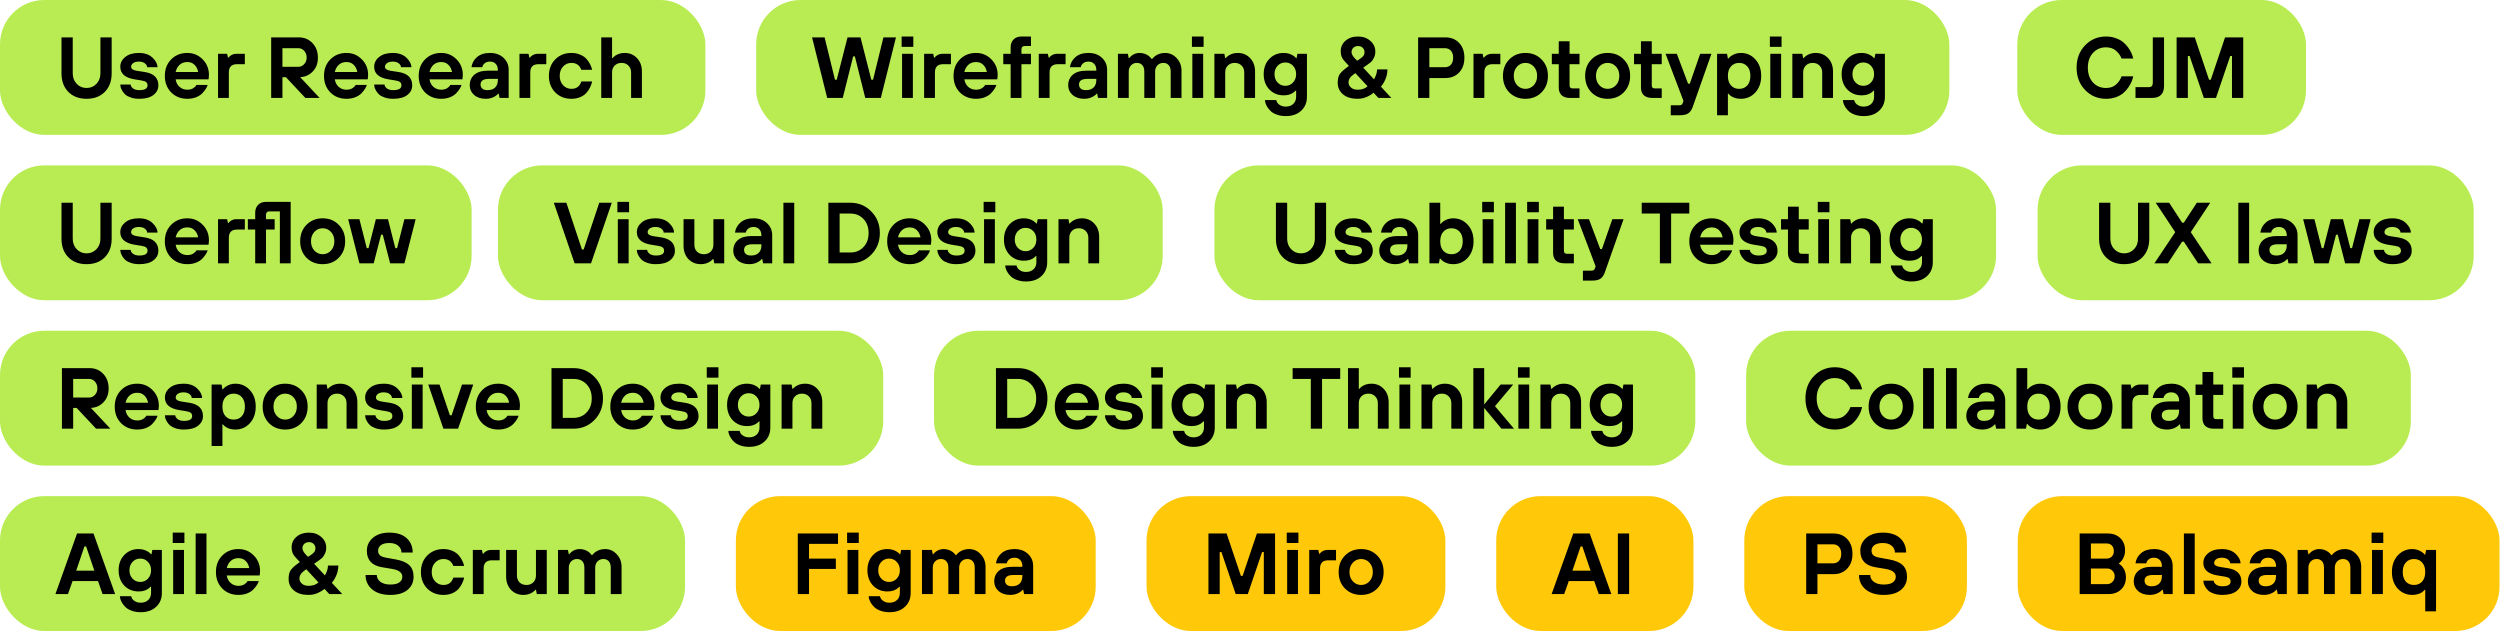 <?xml version="1.0" encoding="UTF-8"?> <svg xmlns="http://www.w3.org/2000/svg" width="492" height="125" viewBox="0 0 492 125" fill="none"><rect width="138.818" height="26.546" rx="8.727" fill="#B8EC52"></rect><path d="M12.101 14.421V7.355H14.314V14.421C14.314 15.261 14.575 15.953 15.097 16.498C15.619 17.043 16.266 17.315 17.038 17.315C17.81 17.315 18.457 17.043 18.979 16.498C19.501 15.953 19.762 15.261 19.762 14.421V7.355H21.976V14.421C21.976 15.953 21.527 17.173 20.631 18.081C19.734 18.989 18.536 19.443 17.038 19.443C15.54 19.443 14.342 18.989 13.446 18.081C12.549 17.173 12.101 15.953 12.101 14.421ZM23.673 16.634H25.716C25.716 16.895 25.864 17.145 26.159 17.383C26.466 17.622 26.886 17.741 27.419 17.741C28.497 17.741 29.036 17.428 29.036 16.804C29.036 16.532 28.951 16.322 28.781 16.174C28.611 16.015 28.299 15.902 27.845 15.834L26.483 15.613C24.61 15.306 23.673 14.483 23.673 13.144C23.673 12.383 23.997 11.742 24.644 11.22C25.291 10.687 26.188 10.42 27.334 10.42C28.48 10.42 29.377 10.732 30.024 11.356C30.671 11.98 30.994 12.605 30.994 13.229H28.951C28.951 12.945 28.804 12.69 28.509 12.463C28.213 12.236 27.822 12.122 27.334 12.122C26.846 12.122 26.466 12.225 26.193 12.429C25.932 12.622 25.802 12.86 25.802 13.144C25.802 13.564 26.199 13.831 26.993 13.944L28.441 14.165C30.257 14.438 31.165 15.317 31.165 16.804C31.165 17.565 30.841 18.195 30.194 18.694C29.558 19.194 28.634 19.443 27.419 19.443C26.806 19.443 26.261 19.364 25.785 19.205C25.319 19.046 24.956 18.859 24.695 18.643C24.445 18.416 24.235 18.161 24.065 17.877C23.906 17.593 23.798 17.355 23.741 17.162C23.696 16.957 23.673 16.782 23.673 16.634ZM34.568 14.165H38.994C38.892 13.586 38.654 13.116 38.279 12.752C37.916 12.389 37.445 12.207 36.866 12.207C36.253 12.207 35.748 12.389 35.351 12.752C34.965 13.104 34.704 13.575 34.568 14.165ZM38.654 16.719H40.867C40.81 16.935 40.697 17.179 40.526 17.451C40.368 17.712 40.135 18.007 39.828 18.337C39.533 18.654 39.125 18.921 38.603 19.137C38.081 19.341 37.502 19.443 36.866 19.443C35.584 19.443 34.522 19.023 33.682 18.183C32.854 17.332 32.44 16.248 32.44 14.931C32.44 13.615 32.854 12.537 33.682 11.697C34.522 10.845 35.584 10.42 36.866 10.42C38.058 10.42 39.062 10.84 39.88 11.68C40.708 12.508 41.122 13.535 41.122 14.761C41.122 14.863 41.105 15.068 41.071 15.374L41.037 15.613H34.568C34.658 16.225 34.914 16.719 35.334 17.094C35.754 17.468 36.264 17.655 36.866 17.655C37.32 17.655 37.706 17.559 38.024 17.366C38.342 17.162 38.552 16.946 38.654 16.719ZM42.907 19.273V10.59H44.695L44.865 11.356H44.95C45.053 11.22 45.178 11.095 45.325 10.982C45.677 10.721 46.063 10.59 46.483 10.59H48.185V12.633H46.653C45.575 12.633 45.036 13.172 45.036 14.251V19.273H42.907ZM53.369 19.273V7.355H58.818C59.884 7.355 60.775 7.73 61.49 8.479C62.206 9.217 62.563 10.176 62.563 11.356C62.563 12.469 62.222 13.377 61.541 14.08C60.872 14.773 60.049 15.142 59.073 15.187L62.904 19.273H60.094L56.264 15.187H55.583V19.273H53.369ZM55.583 13.144H58.732C59.164 13.144 59.538 12.974 59.856 12.633C60.185 12.281 60.35 11.856 60.35 11.356C60.35 10.811 60.191 10.363 59.873 10.011C59.555 9.659 59.175 9.483 58.732 9.483H55.583V13.144ZM65.892 14.165H70.318C70.216 13.586 69.978 13.116 69.603 12.752C69.24 12.389 68.769 12.207 68.19 12.207C67.577 12.207 67.072 12.389 66.675 12.752C66.289 13.104 66.028 13.575 65.892 14.165ZM69.978 16.719H72.191C72.134 16.935 72.021 17.179 71.85 17.451C71.692 17.712 71.459 18.007 71.152 18.337C70.857 18.654 70.449 18.921 69.927 19.137C69.404 19.341 68.826 19.443 68.19 19.443C66.907 19.443 65.846 19.023 65.006 18.183C64.178 17.332 63.763 16.248 63.763 14.931C63.763 13.615 64.178 12.537 65.006 11.697C65.846 10.845 66.907 10.42 68.19 10.42C69.382 10.42 70.386 10.84 71.204 11.68C72.032 12.508 72.446 13.535 72.446 14.761C72.446 14.863 72.429 15.068 72.395 15.374L72.361 15.613H65.892C65.982 16.225 66.238 16.719 66.658 17.094C67.078 17.468 67.588 17.655 68.19 17.655C68.644 17.655 69.03 17.559 69.348 17.366C69.666 17.162 69.876 16.946 69.978 16.719ZM73.635 16.634H75.678C75.678 16.895 75.826 17.145 76.121 17.383C76.428 17.622 76.848 17.741 77.381 17.741C78.459 17.741 78.999 17.428 78.999 16.804C78.999 16.532 78.913 16.322 78.743 16.174C78.573 16.015 78.261 15.902 77.807 15.834L76.445 15.613C74.572 15.306 73.635 14.483 73.635 13.144C73.635 12.383 73.959 11.742 74.606 11.22C75.253 10.687 76.15 10.42 77.296 10.42C78.442 10.42 79.339 10.732 79.986 11.356C80.633 11.98 80.956 12.605 80.956 13.229H78.913C78.913 12.945 78.766 12.69 78.471 12.463C78.176 12.236 77.784 12.122 77.296 12.122C76.808 12.122 76.428 12.225 76.155 12.429C75.894 12.622 75.764 12.86 75.764 13.144C75.764 13.564 76.161 13.831 76.955 13.944L78.403 14.165C80.219 14.438 81.127 15.317 81.127 16.804C81.127 17.565 80.803 18.195 80.156 18.694C79.521 19.194 78.596 19.443 77.381 19.443C76.768 19.443 76.223 19.364 75.747 19.205C75.281 19.046 74.918 18.859 74.657 18.643C74.407 18.416 74.197 18.161 74.027 17.877C73.868 17.593 73.76 17.355 73.704 17.162C73.658 16.957 73.635 16.782 73.635 16.634ZM84.53 14.165H88.956C88.854 13.586 88.616 13.116 88.241 12.752C87.878 12.389 87.407 12.207 86.828 12.207C86.215 12.207 85.71 12.389 85.313 12.752C84.927 13.104 84.666 13.575 84.53 14.165ZM88.616 16.719H90.829C90.772 16.935 90.659 17.179 90.489 17.451C90.33 17.712 90.097 18.007 89.79 18.337C89.495 18.654 89.087 18.921 88.565 19.137C88.043 19.341 87.464 19.443 86.828 19.443C85.546 19.443 84.484 19.023 83.644 18.183C82.816 17.332 82.401 16.248 82.401 14.931C82.401 13.615 82.816 12.537 83.644 11.697C84.484 10.845 85.546 10.42 86.828 10.42C88.02 10.42 89.024 10.84 89.842 11.68C90.67 12.508 91.084 13.535 91.084 14.761C91.084 14.863 91.067 15.068 91.033 15.374L90.999 15.613H84.53C84.621 16.225 84.876 16.719 85.296 17.094C85.716 17.468 86.227 17.655 86.828 17.655C87.282 17.655 87.668 17.559 87.986 17.366C88.304 17.162 88.514 16.946 88.616 16.719ZM98.318 19.273L98.147 18.422H98.062C97.915 18.603 97.716 18.773 97.466 18.932C96.921 19.273 96.297 19.443 95.594 19.443C94.64 19.443 93.874 19.188 93.295 18.677C92.728 18.166 92.444 17.542 92.444 16.804C92.444 15.919 92.75 15.215 93.363 14.693C93.976 14.171 94.861 13.91 96.019 13.91H97.977V13.74C97.977 13.252 97.835 12.86 97.551 12.565C97.279 12.27 96.91 12.122 96.445 12.122C96.002 12.122 95.645 12.236 95.372 12.463C95.111 12.69 94.958 12.945 94.912 13.229H92.784C92.886 12.446 93.25 11.782 93.874 11.237C94.498 10.692 95.355 10.42 96.445 10.42C97.534 10.42 98.414 10.738 99.084 11.373C99.765 12.009 100.105 12.798 100.105 13.74V19.273H98.318ZM97.977 15.783V15.527H96.189C95.111 15.527 94.572 15.896 94.572 16.634C94.572 16.974 94.691 17.247 94.93 17.451C95.168 17.644 95.503 17.741 95.934 17.741C96.581 17.741 97.08 17.57 97.432 17.23C97.795 16.878 97.977 16.396 97.977 15.783ZM102.23 19.273V10.59H104.018L104.188 11.356H104.273C104.375 11.22 104.5 11.095 104.648 10.982C105 10.721 105.385 10.59 105.805 10.59H107.508V12.633H105.976C104.897 12.633 104.358 13.172 104.358 14.251V19.273H102.23ZM114.407 16.038H116.535C116.456 16.424 116.325 16.799 116.144 17.162C115.973 17.525 115.735 17.888 115.429 18.251C115.122 18.603 114.708 18.893 114.186 19.12C113.675 19.335 113.096 19.443 112.449 19.443C111.167 19.443 110.105 19.023 109.266 18.183C108.437 17.332 108.023 16.248 108.023 14.931C108.023 13.615 108.437 12.537 109.266 11.697C110.105 10.845 111.167 10.42 112.449 10.42C113.096 10.42 113.675 10.533 114.186 10.76C114.708 10.976 115.122 11.26 115.429 11.611C115.735 11.963 115.973 12.315 116.144 12.667C116.325 13.019 116.456 13.377 116.535 13.74H114.407C114.067 12.832 113.414 12.378 112.449 12.378C111.802 12.378 111.257 12.616 110.815 13.093C110.372 13.569 110.151 14.182 110.151 14.931C110.151 15.681 110.372 16.294 110.815 16.77C111.257 17.247 111.802 17.485 112.449 17.485C113.448 17.485 114.101 17.003 114.407 16.038ZM118.326 19.273V7.355H120.454V11.441H120.54C120.676 11.271 120.869 11.101 121.118 10.931C121.641 10.59 122.242 10.42 122.923 10.42C123.911 10.42 124.722 10.76 125.358 11.441C126.005 12.111 126.328 12.991 126.328 14.08V19.273H124.2V14.251C124.2 13.694 124.024 13.246 123.672 12.905C123.332 12.554 122.883 12.378 122.327 12.378C121.771 12.378 121.317 12.554 120.965 12.905C120.625 13.246 120.454 13.694 120.454 14.251V19.273H118.326Z" fill="black"></path><rect x="148.818" width="234.818" height="26.546" rx="8.727" fill="#B8EC52"></rect><path d="M162.792 19.273L159.812 7.355H162.281L164.324 15.698H164.665L166.793 7.355H169.347L171.475 15.698H171.815L173.858 7.355H176.327L173.348 19.273H170.283L168.24 11.101H167.899L165.856 19.273H162.792ZM177.527 19.273V10.59H179.655V19.273H177.527ZM177.442 9.228V7.185H179.74V9.228H177.442ZM181.866 19.273V10.59H183.654L183.824 11.356H183.909C184.011 11.22 184.136 11.095 184.284 10.982C184.636 10.721 185.022 10.59 185.442 10.59H187.144V12.633H185.612C184.533 12.633 183.994 13.172 183.994 14.251V19.273H181.866ZM189.787 14.165H194.214C194.111 13.586 193.873 13.116 193.498 12.752C193.135 12.389 192.664 12.207 192.085 12.207C191.472 12.207 190.967 12.389 190.57 12.752C190.184 13.104 189.923 13.575 189.787 14.165ZM193.873 16.719H196.086C196.03 16.935 195.916 17.179 195.746 17.451C195.587 17.712 195.354 18.007 195.048 18.337C194.753 18.654 194.344 18.921 193.822 19.137C193.3 19.341 192.721 19.443 192.085 19.443C190.803 19.443 189.742 19.023 188.902 18.183C188.073 17.332 187.659 16.248 187.659 14.931C187.659 13.615 188.073 12.537 188.902 11.697C189.742 10.845 190.803 10.42 192.085 10.42C193.277 10.42 194.282 10.84 195.099 11.68C195.927 12.508 196.342 13.535 196.342 14.761C196.342 14.863 196.325 15.068 196.291 15.374L196.257 15.613H189.787C189.878 16.225 190.133 16.719 190.553 17.094C190.973 17.468 191.484 17.655 192.085 17.655C192.539 17.655 192.925 17.559 193.243 17.366C193.561 17.162 193.771 16.946 193.873 16.719ZM198.893 19.273V12.633H197.446V10.59H198.893V9.313C198.893 8.666 199.086 8.15 199.472 7.764C199.858 7.378 200.374 7.185 201.021 7.185H202.894V9.058H201.617C201.447 9.058 201.305 9.114 201.191 9.228C201.078 9.341 201.021 9.483 201.021 9.654V10.59H202.894V12.633H201.021V19.273H198.893ZM204.428 19.273V10.59H206.216L206.386 11.356H206.471C206.573 11.22 206.698 11.095 206.846 10.982C207.198 10.721 207.583 10.59 208.003 10.59H209.706V12.633H208.174C207.095 12.633 206.556 13.172 206.556 14.251V19.273H204.428ZM216.094 19.273L215.924 18.422H215.839C215.691 18.603 215.493 18.773 215.243 18.932C214.698 19.273 214.074 19.443 213.37 19.443C212.417 19.443 211.651 19.188 211.072 18.677C210.504 18.166 210.221 17.542 210.221 16.804C210.221 15.919 210.527 15.215 211.14 14.693C211.753 14.171 212.638 13.91 213.796 13.91H215.754V13.74C215.754 13.252 215.612 12.86 215.328 12.565C215.056 12.27 214.687 12.122 214.222 12.122C213.779 12.122 213.421 12.236 213.149 12.463C212.888 12.69 212.735 12.945 212.689 13.229H210.561C210.663 12.446 211.027 11.782 211.651 11.237C212.275 10.692 213.132 10.42 214.222 10.42C215.311 10.42 216.191 10.738 216.861 11.373C217.542 12.009 217.882 12.798 217.882 13.74V19.273H216.094ZM215.754 15.783V15.527H213.966C212.888 15.527 212.349 15.896 212.349 16.634C212.349 16.974 212.468 17.247 212.706 17.451C212.945 17.644 213.28 17.741 213.711 17.741C214.358 17.741 214.857 17.57 215.209 17.23C215.572 16.878 215.754 16.396 215.754 15.783ZM220.007 19.273V10.59H221.965L222.135 11.441H222.22C222.356 11.26 222.527 11.089 222.731 10.931C223.185 10.59 223.696 10.42 224.263 10.42C224.944 10.42 225.552 10.618 226.085 11.016C226.323 11.22 226.511 11.419 226.647 11.611H226.732C226.879 11.419 227.084 11.22 227.345 11.016C227.901 10.618 228.548 10.42 229.286 10.42C230.182 10.42 230.943 10.76 231.567 11.441C232.203 12.111 232.521 12.934 232.521 13.91V19.273H230.392V14.08C230.392 13.535 230.262 13.116 230.001 12.82C229.74 12.525 229.388 12.378 228.945 12.378C228.469 12.378 228.077 12.542 227.77 12.871C227.475 13.189 227.328 13.592 227.328 14.08V19.273H225.2V14.08C225.2 13.535 225.069 13.116 224.808 12.82C224.547 12.525 224.195 12.378 223.752 12.378C223.276 12.378 222.884 12.542 222.578 12.871C222.283 13.189 222.135 13.592 222.135 14.08V19.273H220.007ZM234.655 19.273V10.59H236.783V19.273H234.655ZM234.57 9.228V7.185H236.868V9.228H234.57ZM238.994 19.273V10.59H240.952L241.122 11.441H241.207C241.344 11.271 241.537 11.101 241.786 10.931C242.308 10.59 242.91 10.42 243.591 10.42C244.578 10.42 245.39 10.76 246.026 11.441C246.673 12.111 246.996 12.991 246.996 14.08V19.273H244.868V14.251C244.868 13.694 244.692 13.246 244.34 12.905C244 12.554 243.551 12.378 242.995 12.378C242.439 12.378 241.985 12.554 241.633 12.905C241.293 13.246 241.122 13.694 241.122 14.251V19.273H238.994ZM248.949 19.699H251.163C251.208 19.88 251.282 20.056 251.384 20.226C251.486 20.397 251.679 20.561 251.963 20.72C252.258 20.89 252.615 20.976 253.035 20.976C253.648 20.976 254.142 20.8 254.517 20.448C254.891 20.096 255.078 19.619 255.078 19.018V17.826H254.993C254.857 17.985 254.664 18.144 254.414 18.302C253.949 18.609 253.348 18.762 252.61 18.762C251.486 18.762 250.55 18.376 249.801 17.605C249.063 16.821 248.694 15.817 248.694 14.591C248.694 13.365 249.063 12.366 249.801 11.595C250.55 10.811 251.486 10.42 252.61 10.42C253.313 10.42 253.938 10.59 254.483 10.931C254.732 11.089 254.931 11.26 255.078 11.441H255.164L255.334 10.59H257.207V19.035C257.207 20.181 256.826 21.1 256.066 21.793C255.317 22.496 254.307 22.848 253.035 22.848C252.4 22.848 251.827 22.758 251.316 22.576C250.805 22.394 250.408 22.173 250.124 21.912C249.84 21.651 249.602 21.367 249.409 21.061C249.227 20.754 249.103 20.487 249.034 20.26C248.978 20.033 248.949 19.846 248.949 19.699ZM254.466 12.94C254.057 12.508 253.552 12.293 252.95 12.293C252.349 12.293 251.844 12.508 251.435 12.94C251.026 13.371 250.822 13.921 250.822 14.591C250.822 15.261 251.026 15.811 251.435 16.242C251.844 16.674 252.349 16.889 252.95 16.889C253.552 16.889 254.057 16.674 254.466 16.242C254.874 15.811 255.078 15.261 255.078 14.591C255.078 13.921 254.874 13.371 254.466 12.94ZM264.791 13.484L265.472 12.974L264.842 12.293C264.615 12.043 264.439 11.839 264.314 11.68C264.201 11.521 264.093 11.305 263.991 11.033C263.9 10.749 263.854 10.431 263.854 10.079C263.854 9.251 264.167 8.564 264.791 8.019C265.426 7.463 266.249 7.185 267.26 7.185C268.236 7.185 269.047 7.474 269.694 8.053C270.341 8.621 270.665 9.324 270.665 10.164C270.665 10.607 270.568 11.016 270.375 11.39C270.194 11.753 270.012 12.02 269.83 12.19C269.649 12.349 269.416 12.525 269.132 12.718L268.281 13.314L270.409 15.613C270.523 15.397 270.619 15.198 270.699 15.017C270.903 14.54 271.005 14.086 271.005 13.655H273.048C273.048 14.506 272.833 15.329 272.401 16.123C272.242 16.43 272.032 16.742 271.771 17.06L273.814 19.273H271.26L270.324 18.251C270.074 18.467 269.779 18.666 269.439 18.847C268.746 19.245 267.992 19.443 267.174 19.443C265.949 19.443 264.989 19.148 264.297 18.558C263.605 17.968 263.259 17.213 263.259 16.294C263.259 15.613 263.372 15.079 263.599 14.693C263.837 14.307 264.235 13.904 264.791 13.484ZM267.089 11.952L267.6 11.611C267.907 11.407 268.139 11.209 268.298 11.016C268.457 10.811 268.536 10.556 268.536 10.249C268.536 9.909 268.417 9.625 268.179 9.398C267.941 9.171 267.634 9.058 267.26 9.058C266.885 9.058 266.579 9.171 266.34 9.398C266.102 9.625 265.983 9.909 265.983 10.249C265.983 10.647 266.238 11.101 266.749 11.611L267.089 11.952ZM269.132 16.974L266.732 14.387L266.238 14.761C265.671 15.181 265.387 15.664 265.387 16.208C265.387 16.606 265.551 16.946 265.88 17.23C266.21 17.514 266.641 17.655 267.174 17.655C268.026 17.655 268.678 17.428 269.132 16.974ZM279.084 19.273V7.355H284.447C285.571 7.355 286.473 7.718 287.154 8.445C287.847 9.171 288.193 10.142 288.193 11.356C288.193 12.571 287.847 13.541 287.154 14.268C286.473 14.994 285.571 15.357 284.447 15.357H281.297V19.273H279.084ZM281.297 13.229H284.362C284.85 13.229 285.242 13.064 285.537 12.735C285.832 12.406 285.979 11.946 285.979 11.356C285.979 10.766 285.832 10.306 285.537 9.977C285.242 9.648 284.85 9.483 284.362 9.483H281.297V13.229ZM289.987 19.273V10.59H291.775L291.945 11.356H292.03C292.132 11.22 292.257 11.095 292.405 10.982C292.756 10.721 293.142 10.59 293.562 10.59H295.265V12.633H293.733C292.654 12.633 292.115 13.172 292.115 14.251V19.273H289.987ZM298.572 16.77C299.014 17.247 299.559 17.485 300.206 17.485C300.853 17.485 301.398 17.247 301.841 16.77C302.283 16.294 302.505 15.681 302.505 14.931C302.505 14.182 302.283 13.569 301.841 13.093C301.398 12.616 300.853 12.378 300.206 12.378C299.559 12.378 299.014 12.616 298.572 13.093C298.129 13.569 297.908 14.182 297.908 14.931C297.908 15.681 298.129 16.294 298.572 16.77ZM297.022 11.697C297.862 10.845 298.924 10.42 300.206 10.42C301.489 10.42 302.544 10.845 303.373 11.697C304.213 12.537 304.633 13.615 304.633 14.931C304.633 16.248 304.213 17.332 303.373 18.183C302.544 19.023 301.489 19.443 300.206 19.443C298.924 19.443 297.862 19.023 297.022 18.183C296.194 17.332 295.78 16.248 295.78 14.931C295.78 13.615 296.194 12.537 297.022 11.697ZM306.762 17.23V12.633H305.4V10.59H306.762V8.121H308.89V10.59H310.848V12.633H308.89V16.804C308.89 17.201 309.089 17.4 309.486 17.4H310.848V19.273H308.976C308.261 19.273 307.71 19.097 307.324 18.745C306.95 18.382 306.762 17.877 306.762 17.23ZM314.749 16.77C315.192 17.247 315.737 17.485 316.384 17.485C317.031 17.485 317.575 17.247 318.018 16.77C318.461 16.294 318.682 15.681 318.682 14.931C318.682 14.182 318.461 13.569 318.018 13.093C317.575 12.616 317.031 12.378 316.384 12.378C315.737 12.378 315.192 12.616 314.749 13.093C314.307 13.569 314.085 14.182 314.085 14.931C314.085 15.681 314.307 16.294 314.749 16.77ZM313.2 11.697C314.04 10.845 315.101 10.42 316.384 10.42C317.666 10.42 318.722 10.845 319.55 11.697C320.39 12.537 320.81 13.615 320.81 14.931C320.81 16.248 320.39 17.332 319.55 18.183C318.722 19.023 317.666 19.443 316.384 19.443C315.101 19.443 314.04 19.023 313.2 18.183C312.371 17.332 311.957 16.248 311.957 14.931C311.957 13.615 312.371 12.537 313.2 11.697ZM322.94 17.23V12.633H321.578V10.59H322.94V8.121H325.068V10.59H327.026V12.633H325.068V16.804C325.068 17.201 325.267 17.4 325.664 17.4H327.026V19.273H325.153C324.438 19.273 323.887 19.097 323.502 18.745C323.127 18.382 322.94 17.877 322.94 17.23ZM328.807 22.678V20.72H330.51C330.851 20.72 331.066 20.578 331.157 20.294L331.31 19.869L327.786 10.59H329.999L332.213 16.464H332.553L334.596 10.59H336.809L333.149 20.976C332.933 21.6 332.644 22.037 332.281 22.286C331.929 22.547 331.367 22.678 330.595 22.678H328.807ZM343.863 16.821C344.271 16.367 344.475 15.737 344.475 14.931C344.475 14.126 344.271 13.501 343.863 13.059C343.454 12.605 342.92 12.378 342.262 12.378C341.604 12.378 341.07 12.605 340.662 13.059C340.253 13.501 340.049 14.126 340.049 14.931C340.049 15.737 340.253 16.367 340.662 16.821C341.07 17.264 341.604 17.485 342.262 17.485C342.92 17.485 343.454 17.264 343.863 16.821ZM337.921 22.678V10.59H339.879L340.049 11.526H340.134C340.293 11.322 340.491 11.14 340.73 10.982C341.297 10.607 341.922 10.42 342.603 10.42C343.738 10.42 344.685 10.84 345.446 11.68C346.218 12.508 346.604 13.592 346.604 14.931C346.604 16.271 346.218 17.36 345.446 18.2C344.685 19.029 343.738 19.443 342.603 19.443C341.854 19.443 341.218 19.273 340.696 18.932C340.469 18.773 340.282 18.603 340.134 18.422H340.049V22.678H337.921ZM348.395 19.273V10.59H350.523V19.273H348.395ZM348.31 9.228V7.185H350.609V9.228H348.31ZM352.735 19.273V10.59H354.693L354.863 11.441H354.948C355.084 11.271 355.277 11.101 355.527 10.931C356.049 10.59 356.651 10.42 357.332 10.42C358.319 10.42 359.131 10.76 359.766 11.441C360.413 12.111 360.737 12.991 360.737 14.08V19.273H358.608V14.251C358.608 13.694 358.433 13.246 358.081 12.905C357.74 12.554 357.292 12.378 356.736 12.378C356.179 12.378 355.725 12.554 355.374 12.905C355.033 13.246 354.863 13.694 354.863 14.251V19.273H352.735ZM362.69 19.699H364.903C364.949 19.88 365.022 20.056 365.124 20.226C365.227 20.397 365.42 20.561 365.703 20.72C365.998 20.89 366.356 20.976 366.776 20.976C367.389 20.976 367.883 20.8 368.257 20.448C368.632 20.096 368.819 19.619 368.819 19.018V17.826H368.734C368.598 17.985 368.405 18.144 368.155 18.302C367.69 18.609 367.088 18.762 366.35 18.762C365.227 18.762 364.29 18.376 363.541 17.605C362.803 16.821 362.434 15.817 362.434 14.591C362.434 13.365 362.803 12.366 363.541 11.595C364.29 10.811 365.227 10.42 366.35 10.42C367.054 10.42 367.678 10.59 368.223 10.931C368.473 11.089 368.671 11.26 368.819 11.441H368.904L369.074 10.59H370.947V19.035C370.947 20.181 370.567 21.1 369.806 21.793C369.057 22.496 368.047 22.848 366.776 22.848C366.14 22.848 365.567 22.758 365.056 22.576C364.546 22.394 364.148 22.173 363.865 21.912C363.581 21.651 363.342 21.367 363.15 21.061C362.968 20.754 362.843 20.487 362.775 20.26C362.718 20.033 362.69 19.846 362.69 19.699ZM368.206 12.94C367.797 12.508 367.292 12.293 366.691 12.293C366.089 12.293 365.584 12.508 365.176 12.94C364.767 13.371 364.563 13.921 364.563 14.591C364.563 15.261 364.767 15.811 365.176 16.242C365.584 16.674 366.089 16.889 366.691 16.889C367.292 16.889 367.797 16.674 368.206 16.242C368.615 15.811 368.819 15.261 368.819 14.591C368.819 13.921 368.615 13.371 368.206 12.94Z" fill="black"></path><rect y="32.545" width="92.818" height="26.546" rx="8.727" fill="#B8EC52"></rect><path d="M12.101 46.966V39.901H14.314V46.966C14.314 47.806 14.575 48.498 15.097 49.043C15.619 49.588 16.266 49.86 17.038 49.86C17.81 49.86 18.457 49.588 18.979 49.043C19.501 48.498 19.762 47.806 19.762 46.966V39.901H21.976V46.966C21.976 48.498 21.527 49.719 20.631 50.627C19.734 51.535 18.536 51.989 17.038 51.989C15.54 51.989 14.342 51.535 13.446 50.627C12.549 49.719 12.101 48.498 12.101 46.966ZM23.673 49.179H25.716C25.716 49.441 25.864 49.69 26.159 49.928C26.466 50.167 26.886 50.286 27.419 50.286C28.497 50.286 29.036 49.974 29.036 49.35C29.036 49.077 28.951 48.867 28.781 48.72C28.611 48.561 28.299 48.447 27.845 48.379L26.483 48.158C24.61 47.852 23.673 47.029 23.673 45.689C23.673 44.929 23.997 44.288 24.644 43.765C25.291 43.232 26.188 42.965 27.334 42.965C28.48 42.965 29.377 43.277 30.024 43.902C30.671 44.526 30.994 45.15 30.994 45.774H28.951C28.951 45.491 28.804 45.235 28.509 45.008C28.213 44.781 27.822 44.668 27.334 44.668C26.846 44.668 26.466 44.77 26.193 44.974C25.932 45.167 25.802 45.406 25.802 45.689C25.802 46.109 26.199 46.376 26.993 46.489L28.441 46.711C30.257 46.983 31.165 47.863 31.165 49.35C31.165 50.11 30.841 50.74 30.194 51.239C29.558 51.739 28.634 51.989 27.419 51.989C26.806 51.989 26.261 51.909 25.785 51.75C25.319 51.591 24.956 51.404 24.695 51.188C24.445 50.961 24.235 50.706 24.065 50.422C23.906 50.139 23.798 49.9 23.741 49.707C23.696 49.503 23.673 49.327 23.673 49.179ZM34.568 46.711H38.994C38.892 46.132 38.654 45.661 38.279 45.298C37.916 44.934 37.445 44.753 36.866 44.753C36.253 44.753 35.748 44.934 35.351 45.298C34.965 45.65 34.704 46.12 34.568 46.711ZM38.654 49.265H40.867C40.81 49.48 40.697 49.724 40.526 49.997C40.368 50.258 40.135 50.553 39.828 50.882C39.533 51.2 39.125 51.467 38.603 51.682C38.081 51.886 37.502 51.989 36.866 51.989C35.584 51.989 34.522 51.569 33.682 50.729C32.854 49.877 32.44 48.794 32.44 47.477C32.44 46.16 32.854 45.082 33.682 44.242C34.522 43.391 35.584 42.965 36.866 42.965C38.058 42.965 39.062 43.385 39.88 44.225C40.708 45.054 41.122 46.081 41.122 47.307C41.122 47.409 41.105 47.613 41.071 47.92L41.037 48.158H34.568C34.658 48.771 34.914 49.265 35.334 49.639C35.754 50.014 36.264 50.201 36.866 50.201C37.32 50.201 37.706 50.105 38.024 49.911C38.342 49.707 38.552 49.492 38.654 49.265ZM42.907 51.818V43.135H44.695L44.865 43.902H44.95C45.053 43.765 45.178 43.641 45.325 43.527C45.677 43.266 46.063 43.135 46.483 43.135H48.185V45.178H46.653C45.575 45.178 45.036 45.718 45.036 46.796V51.818H42.907ZM50.224 51.818V45.178H48.777V43.135H50.224V41.858C50.224 41.212 50.417 40.695 50.803 40.309C51.189 39.923 51.706 39.73 52.352 39.73H57.205V51.818H55.077V41.603H52.948C52.778 41.603 52.636 41.66 52.523 41.773C52.409 41.887 52.352 42.029 52.352 42.199V43.135H54.055V45.178H52.352V51.818H50.224ZM61.867 49.316C62.31 49.792 62.854 50.031 63.501 50.031C64.148 50.031 64.693 49.792 65.136 49.316C65.579 48.839 65.8 48.226 65.8 47.477C65.8 46.728 65.579 46.115 65.136 45.638C64.693 45.161 64.148 44.923 63.501 44.923C62.854 44.923 62.31 45.161 61.867 45.638C61.424 46.115 61.203 46.728 61.203 47.477C61.203 48.226 61.424 48.839 61.867 49.316ZM60.318 44.242C61.158 43.391 62.219 42.965 63.501 42.965C64.784 42.965 65.84 43.391 66.668 44.242C67.508 45.082 67.928 46.16 67.928 47.477C67.928 48.794 67.508 49.877 66.668 50.729C65.84 51.569 64.784 51.989 63.501 51.989C62.219 51.989 61.158 51.569 60.318 50.729C59.489 49.877 59.075 48.794 59.075 47.477C59.075 46.16 59.489 45.082 60.318 44.242ZM70.734 51.818L68.521 43.135H70.734L72.182 48.839H72.522L73.969 43.135H76.353L77.8 48.839H78.141L79.588 43.135H81.801L79.588 51.818H76.778L75.331 46.2H74.991L73.544 51.818H70.734Z" fill="black"></path><rect x="98" y="32.545" width="130.818" height="26.546" rx="8.727" fill="#B8EC52"></rect><path d="M113.08 51.818L108.994 39.901H111.463L114.527 49.094H114.868L117.933 39.901H120.401L116.315 51.818H113.08ZM121.588 51.818V43.135H123.716V51.818H121.588ZM121.503 41.773V39.73H123.801V41.773H121.503ZM125.331 49.179H127.374C127.374 49.441 127.522 49.69 127.817 49.928C128.123 50.167 128.543 50.286 129.077 50.286C130.155 50.286 130.694 49.974 130.694 49.35C130.694 49.077 130.609 48.867 130.439 48.72C130.269 48.561 129.956 48.447 129.502 48.379L128.14 48.158C126.268 47.852 125.331 47.029 125.331 45.689C125.331 44.929 125.655 44.288 126.302 43.765C126.949 43.232 127.845 42.965 128.992 42.965C130.138 42.965 131.035 43.277 131.682 43.902C132.329 44.526 132.652 45.15 132.652 45.774H130.609C130.609 45.491 130.462 45.235 130.166 45.008C129.871 44.781 129.48 44.668 128.992 44.668C128.504 44.668 128.123 44.77 127.851 44.974C127.59 45.167 127.459 45.406 127.459 45.689C127.459 46.109 127.857 46.376 128.651 46.489L130.098 46.711C131.914 46.983 132.822 47.863 132.822 49.35C132.822 50.11 132.499 50.74 131.852 51.239C131.216 51.739 130.291 51.989 129.077 51.989C128.464 51.989 127.919 51.909 127.442 51.75C126.977 51.591 126.614 51.404 126.353 51.188C126.103 50.961 125.893 50.706 125.723 50.422C125.564 50.139 125.456 49.9 125.399 49.707C125.354 49.503 125.331 49.327 125.331 49.179ZM134.523 48.328V43.135H136.651V48.158C136.651 48.714 136.821 49.168 137.162 49.52C137.514 49.86 137.968 50.031 138.524 50.031C139.08 50.031 139.528 49.86 139.869 49.52C140.221 49.168 140.397 48.714 140.397 48.158V43.135H142.525V51.818H140.567L140.397 50.967H140.312C140.175 51.137 139.982 51.308 139.733 51.478C139.211 51.818 138.609 51.989 137.928 51.989C136.941 51.989 136.123 51.654 135.476 50.984C134.841 50.303 134.523 49.418 134.523 48.328ZM150.18 51.818L150.009 50.967H149.924C149.777 51.149 149.578 51.319 149.328 51.478C148.783 51.818 148.159 51.989 147.456 51.989C146.502 51.989 145.736 51.733 145.157 51.222C144.59 50.712 144.306 50.087 144.306 49.35C144.306 48.464 144.612 47.761 145.225 47.239C145.838 46.716 146.723 46.455 147.881 46.455H149.839V46.285C149.839 45.797 149.697 45.406 149.413 45.11C149.141 44.815 148.772 44.668 148.307 44.668C147.864 44.668 147.507 44.781 147.234 45.008C146.973 45.235 146.82 45.491 146.774 45.774H144.646C144.748 44.991 145.112 44.327 145.736 43.782C146.36 43.238 147.217 42.965 148.307 42.965C149.396 42.965 150.276 43.283 150.946 43.919C151.627 44.554 151.967 45.343 151.967 46.285V51.818H150.18ZM149.839 48.328V48.073H148.051C146.973 48.073 146.434 48.442 146.434 49.179C146.434 49.52 146.553 49.792 146.792 49.997C147.03 50.19 147.365 50.286 147.796 50.286C148.443 50.286 148.942 50.116 149.294 49.775C149.657 49.423 149.839 48.941 149.839 48.328ZM154.177 51.818V39.901H156.305V51.818H154.177ZM163.024 51.818V39.901H167.366C168.989 39.901 170.357 40.474 171.469 41.62C172.593 42.755 173.154 44.168 173.154 45.859C173.154 47.551 172.593 48.969 171.469 50.116C170.357 51.251 168.989 51.818 167.366 51.818H163.024ZM165.238 49.69H167.366C168.399 49.69 169.25 49.338 169.92 48.635C170.601 47.931 170.941 47.006 170.941 45.859C170.941 44.713 170.601 43.788 169.92 43.084C169.25 42.381 168.399 42.029 167.366 42.029H165.238V49.69ZM176.727 46.711H181.154C181.052 46.132 180.813 45.661 180.439 45.298C180.075 44.934 179.604 44.753 179.026 44.753C178.413 44.753 177.908 44.934 177.51 45.298C177.124 45.65 176.863 46.12 176.727 46.711ZM180.813 49.265H183.026C182.97 49.48 182.856 49.724 182.686 49.997C182.527 50.258 182.294 50.553 181.988 50.882C181.693 51.2 181.284 51.467 180.762 51.682C180.24 51.886 179.661 51.989 179.026 51.989C177.743 51.989 176.682 51.569 175.842 50.729C175.013 49.877 174.599 48.794 174.599 47.477C174.599 46.16 175.013 45.082 175.842 44.242C176.682 43.391 177.743 42.965 179.026 42.965C180.217 42.965 181.222 43.385 182.039 44.225C182.868 45.054 183.282 46.081 183.282 47.307C183.282 47.409 183.265 47.613 183.231 47.92L183.197 48.158H176.727C176.818 48.771 177.073 49.265 177.493 49.639C177.913 50.014 178.424 50.201 179.026 50.201C179.48 50.201 179.865 50.105 180.183 49.911C180.501 49.707 180.711 49.492 180.813 49.265ZM184.471 49.179H186.514C186.514 49.441 186.662 49.69 186.957 49.928C187.263 50.167 187.683 50.286 188.217 50.286C189.295 50.286 189.834 49.974 189.834 49.35C189.834 49.077 189.749 48.867 189.579 48.72C189.408 48.561 189.096 48.447 188.642 48.379L187.28 48.158C185.407 47.852 184.471 47.029 184.471 45.689C184.471 44.929 184.794 44.288 185.441 43.765C186.088 43.232 186.985 42.965 188.131 42.965C189.278 42.965 190.174 43.277 190.821 43.902C191.468 44.526 191.792 45.15 191.792 45.774H189.749C189.749 45.491 189.601 45.235 189.306 45.008C189.011 44.781 188.619 44.668 188.131 44.668C187.643 44.668 187.263 44.77 186.991 44.974C186.73 45.167 186.599 45.406 186.599 45.689C186.599 46.109 186.996 46.376 187.791 46.489L189.238 46.711C191.054 46.983 191.962 47.863 191.962 49.35C191.962 50.11 191.639 50.74 190.992 51.239C190.356 51.739 189.431 51.989 188.217 51.989C187.604 51.989 187.059 51.909 186.582 51.75C186.117 51.591 185.754 51.404 185.493 51.188C185.243 50.961 185.033 50.706 184.863 50.422C184.704 50.139 184.596 49.9 184.539 49.707C184.494 49.503 184.471 49.327 184.471 49.179ZM193.663 51.818V43.135H195.791V51.818H193.663ZM193.578 41.773V39.73H195.876V41.773H193.578ZM197.832 52.244H200.045C200.091 52.426 200.164 52.602 200.267 52.772C200.369 52.942 200.562 53.107 200.845 53.266C201.14 53.436 201.498 53.521 201.918 53.521C202.531 53.521 203.025 53.345 203.399 52.993C203.774 52.641 203.961 52.164 203.961 51.563V50.371H203.876C203.74 50.53 203.547 50.689 203.297 50.848C202.832 51.154 202.23 51.308 201.492 51.308C200.369 51.308 199.432 50.922 198.683 50.15C197.945 49.367 197.577 48.362 197.577 47.136C197.577 45.911 197.945 44.912 198.683 44.14C199.432 43.357 200.369 42.965 201.492 42.965C202.196 42.965 202.82 43.135 203.365 43.476C203.615 43.635 203.813 43.805 203.961 43.987H204.046L204.216 43.135H206.089V51.58C206.089 52.726 205.709 53.646 204.948 54.338C204.199 55.042 203.189 55.394 201.918 55.394C201.282 55.394 200.709 55.303 200.198 55.121C199.688 54.94 199.29 54.718 199.007 54.457C198.723 54.196 198.485 53.913 198.292 53.606C198.11 53.3 197.985 53.033 197.917 52.806C197.86 52.579 197.832 52.392 197.832 52.244ZM203.348 45.485C202.939 45.054 202.434 44.838 201.833 44.838C201.231 44.838 200.726 45.054 200.318 45.485C199.909 45.916 199.705 46.467 199.705 47.136C199.705 47.806 199.909 48.356 200.318 48.788C200.726 49.219 201.231 49.435 201.833 49.435C202.434 49.435 202.939 49.219 203.348 48.788C203.757 48.356 203.961 47.806 203.961 47.136C203.961 46.467 203.757 45.916 203.348 45.485ZM208.31 51.818V43.135H210.268L210.439 43.987H210.524C210.66 43.816 210.853 43.646 211.103 43.476C211.625 43.135 212.226 42.965 212.907 42.965C213.895 42.965 214.706 43.306 215.342 43.987C215.989 44.656 216.312 45.536 216.312 46.626V51.818H214.184V46.796C214.184 46.24 214.008 45.791 213.656 45.451C213.316 45.099 212.868 44.923 212.311 44.923C211.755 44.923 211.301 45.099 210.949 45.451C210.609 45.791 210.439 46.24 210.439 46.796V51.818H208.31Z" fill="black"></path><rect x="239" y="32.545" width="153.818" height="26.546" rx="8.727" fill="#B8EC52"></rect><path d="M251.101 46.966V39.901H253.314V46.966C253.314 47.806 253.575 48.498 254.097 49.043C254.619 49.588 255.266 49.86 256.038 49.86C256.81 49.86 257.457 49.588 257.979 49.043C258.501 48.498 258.762 47.806 258.762 46.966V39.901H260.976V46.966C260.976 48.498 260.527 49.719 259.631 50.627C258.734 51.535 257.536 51.989 256.038 51.989C254.54 51.989 253.343 51.535 252.446 50.627C251.549 49.719 251.101 48.498 251.101 46.966ZM262.673 49.179H264.716C264.716 49.441 264.864 49.69 265.159 49.928C265.466 50.167 265.886 50.286 266.419 50.286C267.497 50.286 268.036 49.974 268.036 49.35C268.036 49.077 267.951 48.867 267.781 48.72C267.611 48.561 267.299 48.447 266.845 48.379L265.483 48.158C263.61 47.852 262.673 47.029 262.673 45.689C262.673 44.929 262.997 44.288 263.644 43.765C264.291 43.232 265.188 42.965 266.334 42.965C267.48 42.965 268.377 43.277 269.024 43.902C269.671 44.526 269.994 45.15 269.994 45.774H267.951C267.951 45.491 267.804 45.235 267.509 45.008C267.214 44.781 266.822 44.668 266.334 44.668C265.846 44.668 265.466 44.77 265.193 44.974C264.932 45.167 264.802 45.406 264.802 45.689C264.802 46.109 265.199 46.376 265.993 46.489L267.441 46.711C269.257 46.983 270.165 47.863 270.165 49.35C270.165 50.11 269.841 50.74 269.194 51.239C268.559 51.739 267.633 51.989 266.419 51.989C265.806 51.989 265.261 51.909 264.785 51.75C264.319 51.591 263.956 51.404 263.695 51.188C263.445 50.961 263.235 50.706 263.065 50.422C262.906 50.139 262.798 49.9 262.742 49.707C262.696 49.503 262.673 49.327 262.673 49.179ZM277.313 51.818L277.143 50.967H277.058C276.91 51.149 276.712 51.319 276.462 51.478C275.917 51.818 275.293 51.989 274.589 51.989C273.636 51.989 272.87 51.733 272.291 51.222C271.723 50.712 271.439 50.087 271.439 49.35C271.439 48.464 271.746 47.761 272.359 47.239C272.972 46.716 273.857 46.455 275.015 46.455H276.973V46.285C276.973 45.797 276.831 45.406 276.547 45.11C276.275 44.815 275.906 44.668 275.44 44.668C274.998 44.668 274.64 44.781 274.368 45.008C274.107 45.235 273.954 45.491 273.908 45.774H271.78C271.882 44.991 272.245 44.327 272.87 43.782C273.494 43.238 274.351 42.965 275.44 42.965C276.53 42.965 277.41 43.283 278.079 43.919C278.76 44.554 279.101 45.343 279.101 46.285V51.818H277.313ZM276.973 48.328V48.073H275.185C274.107 48.073 273.568 48.442 273.568 49.179C273.568 49.52 273.687 49.792 273.925 49.997C274.164 50.19 274.498 50.286 274.93 50.286C275.577 50.286 276.076 50.116 276.428 49.775C276.791 49.423 276.973 48.941 276.973 48.328ZM284.052 49.367C284.461 49.809 284.994 50.031 285.652 50.031C286.311 50.031 286.844 49.809 287.253 49.367C287.661 48.913 287.866 48.283 287.866 47.477C287.866 46.671 287.661 46.047 287.253 45.604C286.844 45.15 286.311 44.923 285.652 44.923C284.994 44.923 284.461 45.15 284.052 45.604C283.643 46.047 283.439 46.671 283.439 47.477C283.439 48.283 283.643 48.913 284.052 49.367ZM281.311 51.818V39.901H283.439V44.072H283.524C283.683 43.867 283.882 43.686 284.12 43.527C284.676 43.153 285.3 42.965 285.993 42.965C287.128 42.965 288.076 43.385 288.836 44.225C289.608 45.054 289.994 46.138 289.994 47.477C289.994 48.816 289.608 49.906 288.836 50.746C288.076 51.574 287.128 51.989 285.993 51.989C285.244 51.989 284.597 51.807 284.052 51.444C283.814 51.285 283.609 51.098 283.439 50.882H283.354L283.184 51.818H281.311ZM291.783 51.818V43.135H293.912V51.818H291.783ZM291.698 41.773V39.73H293.997V41.773H291.698ZM296.208 51.818V39.901H298.336V51.818H296.208ZM300.629 51.818V43.135H302.757V51.818H300.629ZM300.543 41.773V39.73H302.842V41.773H300.543ZM305.649 49.775V45.178H304.287V43.135H305.649V40.667H307.777V43.135H309.735V45.178H307.777V49.35C307.777 49.747 307.976 49.946 308.373 49.946H309.735V51.818H307.862C307.147 51.818 306.597 51.642 306.211 51.291C305.836 50.927 305.649 50.422 305.649 49.775ZM311.517 55.223V53.266H313.219C313.56 53.266 313.776 53.124 313.866 52.84L314.02 52.414L310.495 43.135H312.709L314.922 49.009H315.262L317.305 43.135H319.519L315.858 53.521C315.643 54.145 315.353 54.582 314.99 54.832C314.638 55.093 314.076 55.223 313.305 55.223H311.517ZM326.665 51.818V42.029H323.089V39.901H332.453V42.029H328.878V51.818H326.665ZM334.586 46.711H339.013C338.911 46.132 338.672 45.661 338.298 45.298C337.934 44.934 337.463 44.753 336.885 44.753C336.272 44.753 335.767 44.934 335.369 45.298C334.983 45.65 334.722 46.12 334.586 46.711ZM338.672 49.265H340.886C340.829 49.48 340.715 49.724 340.545 49.997C340.386 50.258 340.153 50.553 339.847 50.882C339.552 51.2 339.143 51.467 338.621 51.682C338.099 51.886 337.52 51.989 336.885 51.989C335.602 51.989 334.541 51.569 333.701 50.729C332.872 49.877 332.458 48.794 332.458 47.477C332.458 46.16 332.872 45.082 333.701 44.242C334.541 43.391 335.602 42.965 336.885 42.965C338.076 42.965 339.081 43.385 339.898 44.225C340.727 45.054 341.141 46.081 341.141 47.307C341.141 47.409 341.124 47.613 341.09 47.92L341.056 48.158H334.586C334.677 48.771 334.932 49.265 335.352 49.639C335.772 50.014 336.283 50.201 336.885 50.201C337.339 50.201 337.725 50.105 338.042 49.911C338.36 49.707 338.57 49.492 338.672 49.265ZM342.33 49.179H344.373C344.373 49.441 344.521 49.69 344.816 49.928C345.122 50.167 345.542 50.286 346.076 50.286C347.154 50.286 347.693 49.974 347.693 49.35C347.693 49.077 347.608 48.867 347.438 48.72C347.267 48.561 346.955 48.447 346.501 48.379L345.139 48.158C343.266 47.852 342.33 47.029 342.33 45.689C342.33 44.929 342.654 44.288 343.3 43.765C343.947 43.232 344.844 42.965 345.99 42.965C347.137 42.965 348.034 43.277 348.681 43.902C349.327 44.526 349.651 45.15 349.651 45.774H347.608C347.608 45.491 347.46 45.235 347.165 45.008C346.87 44.781 346.479 44.668 345.99 44.668C345.502 44.668 345.122 44.77 344.85 44.974C344.589 45.167 344.458 45.406 344.458 45.689C344.458 46.109 344.855 46.376 345.65 46.489L347.097 46.711C348.913 46.983 349.821 47.863 349.821 49.35C349.821 50.11 349.498 50.74 348.851 51.239C348.215 51.739 347.29 51.989 346.076 51.989C345.463 51.989 344.918 51.909 344.441 51.75C343.976 51.591 343.613 51.404 343.352 51.188C343.102 50.961 342.892 50.706 342.722 50.422C342.563 50.139 342.455 49.9 342.398 49.707C342.353 49.503 342.33 49.327 342.33 49.179ZM351.87 49.775V45.178H350.508V43.135H351.87V40.667H353.998V43.135H355.956V45.178H353.998V49.35C353.998 49.747 354.197 49.946 354.594 49.946H355.956V51.818H354.084C353.368 51.818 352.818 51.642 352.432 51.291C352.058 50.927 351.87 50.422 351.87 49.775ZM357.823 51.818V43.135H359.951V51.818H357.823ZM357.738 41.773V39.73H360.036V41.773H357.738ZM362.163 51.818V43.135H364.12L364.291 43.987H364.376C364.512 43.816 364.705 43.646 364.955 43.476C365.477 43.135 366.078 42.965 366.759 42.965C367.747 42.965 368.558 43.306 369.194 43.987C369.841 44.656 370.164 45.536 370.164 46.626V51.818H368.036V46.796C368.036 46.24 367.86 45.791 367.509 45.451C367.168 45.099 366.72 44.923 366.164 44.923C365.607 44.923 365.153 45.099 364.801 45.451C364.461 45.791 364.291 46.24 364.291 46.796V51.818H362.163ZM372.118 52.244H374.331C374.376 52.426 374.45 52.602 374.552 52.772C374.655 52.942 374.847 53.107 375.131 53.266C375.426 53.436 375.784 53.521 376.204 53.521C376.817 53.521 377.31 53.345 377.685 52.993C378.06 52.641 378.247 52.164 378.247 51.563V50.371H378.162C378.026 50.53 377.833 50.689 377.583 50.848C377.118 51.154 376.516 51.308 375.778 51.308C374.655 51.308 373.718 50.922 372.969 50.15C372.231 49.367 371.862 48.362 371.862 47.136C371.862 45.911 372.231 44.912 372.969 44.14C373.718 43.357 374.655 42.965 375.778 42.965C376.482 42.965 377.106 43.135 377.651 43.476C377.901 43.635 378.099 43.805 378.247 43.987H378.332L378.502 43.135H380.375V51.58C380.375 52.726 379.995 53.646 379.234 54.338C378.485 55.042 377.475 55.394 376.204 55.394C375.568 55.394 374.995 55.303 374.484 55.121C373.973 54.94 373.576 54.718 373.292 54.457C373.009 54.196 372.77 53.913 372.577 53.606C372.396 53.3 372.271 53.033 372.203 52.806C372.146 52.579 372.118 52.392 372.118 52.244ZM377.634 45.485C377.225 45.054 376.72 44.838 376.119 44.838C375.517 44.838 375.012 45.054 374.603 45.485C374.195 45.916 373.991 46.467 373.991 47.136C373.991 47.806 374.195 48.356 374.603 48.788C375.012 49.219 375.517 49.435 376.119 49.435C376.72 49.435 377.225 49.219 377.634 48.788C378.043 48.356 378.247 47.806 378.247 47.136C378.247 46.467 378.043 45.916 377.634 45.485Z" fill="black"></path><rect y="65.091" width="173.818" height="26.546" rx="8.727" fill="#B8EC52"></rect><path d="M12.186 84.364V72.446H17.634C18.701 72.446 19.592 72.821 20.307 73.57C21.022 74.308 21.38 75.267 21.38 76.447C21.38 77.559 21.039 78.467 20.358 79.171C19.689 79.863 18.866 80.232 17.89 80.278L21.72 84.364H18.911L15.08 80.278H14.399V84.364H12.186ZM14.399 78.235H17.549C17.98 78.235 18.355 78.064 18.673 77.724C19.002 77.372 19.166 76.946 19.166 76.447C19.166 75.902 19.008 75.454 18.69 75.102C18.372 74.75 17.992 74.574 17.549 74.574H14.399V78.235ZM24.708 79.256H29.135C29.033 78.677 28.794 78.206 28.42 77.843C28.057 77.48 27.585 77.298 27.007 77.298C26.394 77.298 25.889 77.48 25.491 77.843C25.105 78.195 24.845 78.666 24.708 79.256ZM28.794 81.81H31.008C30.951 82.026 30.837 82.27 30.667 82.542C30.508 82.803 30.276 83.098 29.969 83.427C29.674 83.745 29.265 84.012 28.743 84.228C28.221 84.432 27.642 84.534 27.007 84.534C25.724 84.534 24.663 84.114 23.823 83.274C22.994 82.423 22.58 81.339 22.58 80.022C22.58 78.706 22.994 77.627 23.823 76.787C24.663 75.936 25.724 75.511 27.007 75.511C28.198 75.511 29.203 75.931 30.02 76.77C30.849 77.599 31.263 78.626 31.263 79.852C31.263 79.954 31.246 80.159 31.212 80.465L31.178 80.703H24.708C24.799 81.316 25.054 81.81 25.474 82.184C25.894 82.559 26.405 82.746 27.007 82.746C27.461 82.746 27.847 82.65 28.164 82.457C28.482 82.253 28.692 82.037 28.794 81.81ZM32.452 81.725H34.495C34.495 81.986 34.643 82.236 34.938 82.474C35.244 82.712 35.664 82.832 36.198 82.832C37.276 82.832 37.815 82.519 37.815 81.895C37.815 81.623 37.73 81.413 37.56 81.265C37.389 81.106 37.077 80.993 36.623 80.925L35.261 80.703C33.389 80.397 32.452 79.574 32.452 78.235C32.452 77.474 32.776 76.833 33.423 76.311C34.069 75.777 34.966 75.511 36.113 75.511C37.259 75.511 38.156 75.823 38.803 76.447C39.45 77.071 39.773 77.695 39.773 78.32H37.73C37.73 78.036 37.582 77.781 37.287 77.554C36.992 77.327 36.601 77.213 36.113 77.213C35.624 77.213 35.244 77.315 34.972 77.52C34.711 77.713 34.58 77.951 34.58 78.235C34.58 78.655 34.977 78.921 35.772 79.035L37.219 79.256C39.035 79.529 39.943 80.408 39.943 81.895C39.943 82.656 39.62 83.285 38.973 83.785C38.337 84.284 37.412 84.534 36.198 84.534C35.585 84.534 35.04 84.455 34.563 84.296C34.098 84.137 33.735 83.95 33.474 83.734C33.224 83.507 33.014 83.251 32.844 82.968C32.685 82.684 32.577 82.446 32.52 82.253C32.475 82.048 32.452 81.872 32.452 81.725ZM47.586 81.912C47.994 81.458 48.199 80.828 48.199 80.022C48.199 79.216 47.994 78.592 47.586 78.15C47.177 77.695 46.644 77.469 45.985 77.469C45.327 77.469 44.794 77.695 44.385 78.15C43.976 78.592 43.772 79.216 43.772 80.022C43.772 80.828 43.976 81.458 44.385 81.912C44.794 82.355 45.327 82.576 45.985 82.576C46.644 82.576 47.177 82.355 47.586 81.912ZM41.644 87.769V75.681H43.602L43.772 76.617H43.857C44.016 76.413 44.215 76.231 44.453 76.072C45.02 75.698 45.645 75.511 46.326 75.511C47.461 75.511 48.408 75.931 49.169 76.77C49.941 77.599 50.327 78.683 50.327 80.022C50.327 81.362 49.941 82.451 49.169 83.291C48.408 84.12 47.461 84.534 46.326 84.534C45.577 84.534 44.941 84.364 44.419 84.023C44.192 83.864 44.005 83.694 43.857 83.513H43.772V87.769H41.644ZM54.485 81.861C54.928 82.338 55.472 82.576 56.119 82.576C56.766 82.576 57.311 82.338 57.754 81.861C58.196 81.384 58.418 80.771 58.418 80.022C58.418 79.273 58.196 78.66 57.754 78.184C57.311 77.707 56.766 77.469 56.119 77.469C55.472 77.469 54.928 77.707 54.485 78.184C54.042 78.66 53.821 79.273 53.821 80.022C53.821 80.771 54.042 81.384 54.485 81.861ZM52.936 76.787C53.776 75.936 54.837 75.511 56.119 75.511C57.402 75.511 58.458 75.936 59.286 76.787C60.126 77.627 60.546 78.706 60.546 80.022C60.546 81.339 60.126 82.423 59.286 83.274C58.458 84.114 57.402 84.534 56.119 84.534C54.837 84.534 53.776 84.114 52.936 83.274C52.107 82.423 51.693 81.339 51.693 80.022C51.693 78.706 52.107 77.627 52.936 76.787ZM62.327 84.364V75.681H64.285L64.455 76.532H64.54C64.676 76.362 64.869 76.192 65.119 76.021C65.641 75.681 66.243 75.511 66.924 75.511C67.911 75.511 68.723 75.851 69.358 76.532C70.005 77.202 70.329 78.081 70.329 79.171V84.364H68.201V79.341C68.201 78.785 68.025 78.337 67.673 77.996C67.332 77.644 66.884 77.469 66.328 77.469C65.772 77.469 65.318 77.644 64.966 77.996C64.625 78.337 64.455 78.785 64.455 79.341V84.364H62.327ZM71.856 81.725H73.9C73.9 81.986 74.047 82.236 74.342 82.474C74.649 82.712 75.069 82.832 75.602 82.832C76.68 82.832 77.219 82.519 77.219 81.895C77.219 81.623 77.134 81.413 76.964 81.265C76.794 81.106 76.482 80.993 76.028 80.925L74.666 80.703C72.793 80.397 71.856 79.574 71.856 78.235C71.856 77.474 72.18 76.833 72.827 76.311C73.474 75.777 74.371 75.511 75.517 75.511C76.663 75.511 77.56 75.823 78.207 76.447C78.854 77.071 79.177 77.695 79.177 78.32H77.134C77.134 78.036 76.987 77.781 76.692 77.554C76.397 77.327 76.005 77.213 75.517 77.213C75.029 77.213 74.649 77.315 74.376 77.52C74.115 77.713 73.985 77.951 73.985 78.235C73.985 78.655 74.382 78.921 75.176 79.035L76.624 79.256C78.44 79.529 79.348 80.408 79.348 81.895C79.348 82.656 79.024 83.285 78.377 83.785C77.742 84.284 76.817 84.534 75.602 84.534C74.989 84.534 74.444 84.455 73.968 84.296C73.502 84.137 73.139 83.95 72.878 83.734C72.628 83.507 72.418 83.251 72.248 82.968C72.089 82.684 71.981 82.446 71.925 82.253C71.879 82.048 71.856 81.872 71.856 81.725ZM81.048 84.364V75.681H83.176V84.364H81.048ZM80.963 74.319V72.276H83.261V74.319H80.963ZM87.26 84.364L84.281 75.681H86.494L88.537 81.725H88.878L90.921 75.681H93.134L90.155 84.364H87.26ZM95.769 79.256H100.196C100.094 78.677 99.855 78.206 99.481 77.843C99.117 77.48 98.646 77.298 98.067 77.298C97.455 77.298 96.95 77.48 96.552 77.843C96.166 78.195 95.905 78.666 95.769 79.256ZM99.855 81.81H102.068C102.012 82.026 101.898 82.27 101.728 82.542C101.569 82.803 101.336 83.098 101.03 83.427C100.735 83.745 100.326 84.012 99.804 84.228C99.282 84.432 98.703 84.534 98.067 84.534C96.785 84.534 95.724 84.114 94.884 83.274C94.055 82.423 93.641 81.339 93.641 80.022C93.641 78.706 94.055 77.627 94.884 76.787C95.724 75.936 96.785 75.511 98.067 75.511C99.259 75.511 100.264 75.931 101.081 76.77C101.91 77.599 102.324 78.626 102.324 79.852C102.324 79.954 102.307 80.159 102.273 80.465L102.239 80.703H95.769C95.86 81.316 96.115 81.81 96.535 82.184C96.955 82.559 97.466 82.746 98.067 82.746C98.522 82.746 98.907 82.65 99.225 82.457C99.543 82.253 99.753 82.037 99.855 81.81ZM108.535 84.364V72.446H112.877C114.5 72.446 115.868 73.019 116.98 74.166C118.104 75.301 118.665 76.714 118.665 78.405C118.665 80.096 118.104 81.515 116.98 82.661C115.868 83.796 114.5 84.364 112.877 84.364H108.535ZM110.749 82.236H112.877C113.91 82.236 114.761 81.884 115.431 81.18C116.112 80.476 116.452 79.551 116.452 78.405C116.452 77.258 116.112 76.334 115.431 75.63C114.761 74.926 113.91 74.574 112.877 74.574H110.749V82.236ZM122.238 79.256H126.665C126.563 78.677 126.324 78.206 125.95 77.843C125.586 77.48 125.115 77.298 124.537 77.298C123.924 77.298 123.419 77.48 123.021 77.843C122.635 78.195 122.374 78.666 122.238 79.256ZM126.324 81.81H128.538C128.481 82.026 128.367 82.27 128.197 82.542C128.038 82.803 127.805 83.098 127.499 83.427C127.204 83.745 126.795 84.012 126.273 84.228C125.751 84.432 125.172 84.534 124.537 84.534C123.254 84.534 122.193 84.114 121.353 83.274C120.524 82.423 120.11 81.339 120.11 80.022C120.11 78.706 120.524 77.627 121.353 76.787C122.193 75.936 123.254 75.511 124.537 75.511C125.728 75.511 126.733 75.931 127.55 76.77C128.379 77.599 128.793 78.626 128.793 79.852C128.793 79.954 128.776 80.159 128.742 80.465L128.708 80.703H122.238C122.329 81.316 122.584 81.81 123.004 82.184C123.424 82.559 123.935 82.746 124.537 82.746C124.991 82.746 125.376 82.65 125.694 82.457C126.012 82.253 126.222 82.037 126.324 81.81ZM129.982 81.725H132.025C132.025 81.986 132.173 82.236 132.468 82.474C132.774 82.712 133.194 82.832 133.728 82.832C134.806 82.832 135.345 82.519 135.345 81.895C135.345 81.623 135.26 81.413 135.09 81.265C134.919 81.106 134.607 80.993 134.153 80.925L132.791 80.703C130.918 80.397 129.982 79.574 129.982 78.235C129.982 77.474 130.305 76.833 130.952 76.311C131.599 75.777 132.496 75.511 133.642 75.511C134.789 75.511 135.686 75.823 136.332 76.447C136.979 77.071 137.303 77.695 137.303 78.32H135.26C135.26 78.036 135.112 77.781 134.817 77.554C134.522 77.327 134.131 77.213 133.642 77.213C133.154 77.213 132.774 77.315 132.502 77.52C132.241 77.713 132.11 77.951 132.11 78.235C132.11 78.655 132.507 78.921 133.302 79.035L134.749 79.256C136.565 79.529 137.473 80.408 137.473 81.895C137.473 82.656 137.15 83.285 136.503 83.785C135.867 84.284 134.942 84.534 133.728 84.534C133.115 84.534 132.57 84.455 132.093 84.296C131.628 84.137 131.265 83.95 131.004 83.734C130.754 83.507 130.544 83.251 130.374 82.968C130.215 82.684 130.107 82.446 130.05 82.253C130.005 82.048 129.982 81.872 129.982 81.725ZM139.174 84.364V75.681H141.302V84.364H139.174ZM139.089 74.319V72.276H141.387V74.319H139.089ZM143.343 84.789H145.556C145.602 84.971 145.675 85.147 145.778 85.317C145.88 85.487 146.073 85.652 146.356 85.811C146.652 85.981 147.009 86.066 147.429 86.066C148.042 86.066 148.536 85.89 148.91 85.538C149.285 85.187 149.472 84.71 149.472 84.108V82.917H149.387C149.251 83.076 149.058 83.234 148.808 83.393C148.343 83.7 147.741 83.853 147.003 83.853C145.88 83.853 144.943 83.467 144.194 82.695C143.456 81.912 143.088 80.908 143.088 79.682C143.088 78.456 143.456 77.457 144.194 76.685C144.943 75.902 145.88 75.511 147.003 75.511C147.707 75.511 148.331 75.681 148.876 76.021C149.126 76.18 149.324 76.35 149.472 76.532H149.557L149.727 75.681H151.6V84.125C151.6 85.272 151.22 86.191 150.46 86.883C149.71 87.587 148.7 87.939 147.429 87.939C146.793 87.939 146.22 87.848 145.709 87.667C145.199 87.485 144.801 87.264 144.518 87.003C144.234 86.742 143.996 86.458 143.803 86.151C143.621 85.845 143.496 85.578 143.428 85.351C143.371 85.124 143.343 84.937 143.343 84.789ZM148.859 78.03C148.451 77.599 147.945 77.383 147.344 77.383C146.742 77.383 146.237 77.599 145.829 78.03C145.42 78.462 145.216 79.012 145.216 79.682C145.216 80.352 145.42 80.902 145.829 81.333C146.237 81.765 146.742 81.98 147.344 81.98C147.945 81.98 148.451 81.765 148.859 81.333C149.268 80.902 149.472 80.352 149.472 79.682C149.472 79.012 149.268 78.462 148.859 78.03ZM153.821 84.364V75.681H155.779L155.95 76.532H156.035C156.171 76.362 156.364 76.192 156.614 76.021C157.136 75.681 157.737 75.511 158.418 75.511C159.406 75.511 160.217 75.851 160.853 76.532C161.5 77.202 161.823 78.081 161.823 79.171V84.364H159.695V79.341C159.695 78.785 159.519 78.337 159.167 77.996C158.827 77.644 158.379 77.469 157.822 77.469C157.266 77.469 156.812 77.644 156.46 77.996C156.12 78.337 155.95 78.785 155.95 79.341V84.364H153.821Z" fill="black"></path><rect x="183.818" y="65.091" width="149.818" height="26.546" rx="8.727" fill="#B8EC52"></rect><path d="M196.004 84.364V72.446H200.346C201.969 72.446 203.336 73.019 204.449 74.166C205.572 75.301 206.134 76.714 206.134 78.405C206.134 80.096 205.572 81.515 204.449 82.661C203.336 83.796 201.969 84.364 200.346 84.364H196.004ZM198.217 82.236H200.346C201.378 82.236 202.23 81.884 202.899 81.18C203.58 80.476 203.921 79.551 203.921 78.405C203.921 77.258 203.58 76.334 202.899 75.63C202.23 74.926 201.378 74.574 200.346 74.574H198.217V82.236ZM209.707 79.256H214.133C214.031 78.677 213.793 78.206 213.418 77.843C213.055 77.48 212.584 77.298 212.005 77.298C211.392 77.298 210.887 77.48 210.49 77.843C210.104 78.195 209.843 78.666 209.707 79.256ZM213.793 81.81H216.006C215.949 82.026 215.836 82.27 215.666 82.542C215.507 82.803 215.274 83.098 214.968 83.427C214.673 83.745 214.264 84.012 213.742 84.228C213.22 84.432 212.641 84.534 212.005 84.534C210.723 84.534 209.661 84.114 208.822 83.274C207.993 82.423 207.579 81.339 207.579 80.022C207.579 78.706 207.993 77.627 208.822 76.787C209.661 75.936 210.723 75.511 212.005 75.511C213.197 75.511 214.202 75.931 215.019 76.77C215.847 77.599 216.262 78.626 216.262 79.852C216.262 79.954 216.245 80.159 216.211 80.465L216.176 80.703H209.707C209.798 81.316 210.053 81.81 210.473 82.184C210.893 82.559 211.404 82.746 212.005 82.746C212.459 82.746 212.845 82.65 213.163 82.457C213.481 82.253 213.691 82.037 213.793 81.81ZM217.451 81.725H219.494C219.494 81.986 219.641 82.236 219.936 82.474C220.243 82.712 220.663 82.832 221.196 82.832C222.275 82.832 222.814 82.519 222.814 81.895C222.814 81.623 222.729 81.413 222.558 81.265C222.388 81.106 222.076 80.993 221.622 80.925L220.26 80.703C218.387 80.397 217.451 79.574 217.451 78.235C217.451 77.474 217.774 76.833 218.421 76.311C219.068 75.777 219.965 75.511 221.111 75.511C222.258 75.511 223.154 75.823 223.801 76.447C224.448 77.071 224.772 77.695 224.772 78.32H222.729C222.729 78.036 222.581 77.781 222.286 77.554C221.991 77.327 221.599 77.213 221.111 77.213C220.623 77.213 220.243 77.315 219.97 77.52C219.709 77.713 219.579 77.951 219.579 78.235C219.579 78.655 219.976 78.921 220.771 79.035L222.218 79.256C224.034 79.529 224.942 80.408 224.942 81.895C224.942 82.656 224.618 83.285 223.971 83.785C223.336 84.284 222.411 84.534 221.196 84.534C220.583 84.534 220.039 84.455 219.562 84.296C219.097 84.137 218.733 83.95 218.472 83.734C218.223 83.507 218.013 83.251 217.842 82.968C217.683 82.684 217.576 82.446 217.519 82.253C217.473 82.048 217.451 81.872 217.451 81.725ZM226.642 84.364V75.681H228.771V84.364H226.642ZM226.557 74.319V72.276H228.856V74.319H226.557ZM230.812 84.789H233.025C233.07 84.971 233.144 85.147 233.246 85.317C233.348 85.487 233.541 85.652 233.825 85.811C234.12 85.981 234.478 86.066 234.898 86.066C235.511 86.066 236.004 85.89 236.379 85.538C236.753 85.187 236.941 84.71 236.941 84.108V82.917H236.856C236.719 83.076 236.526 83.234 236.277 83.393C235.811 83.7 235.21 83.853 234.472 83.853C233.348 83.853 232.412 83.467 231.663 82.695C230.925 81.912 230.556 80.908 230.556 79.682C230.556 78.456 230.925 77.457 231.663 76.685C232.412 75.902 233.348 75.511 234.472 75.511C235.176 75.511 235.8 75.681 236.345 76.021C236.595 76.18 236.793 76.35 236.941 76.532H237.026L237.196 75.681H239.069V84.125C239.069 85.272 238.689 86.191 237.928 86.883C237.179 87.587 236.169 87.939 234.898 87.939C234.262 87.939 233.689 87.848 233.178 87.667C232.667 87.485 232.27 87.264 231.986 87.003C231.703 86.742 231.464 86.458 231.271 86.151C231.09 85.845 230.965 85.578 230.897 85.351C230.84 85.124 230.812 84.937 230.812 84.789ZM236.328 78.03C235.919 77.599 235.414 77.383 234.813 77.383C234.211 77.383 233.706 77.599 233.297 78.03C232.889 78.462 232.684 79.012 232.684 79.682C232.684 80.352 232.889 80.902 233.297 81.333C233.706 81.765 234.211 81.98 234.813 81.98C235.414 81.98 235.919 81.765 236.328 81.333C236.736 80.902 236.941 80.352 236.941 79.682C236.941 79.012 236.736 78.462 236.328 78.03ZM241.29 84.364V75.681H243.248L243.418 76.532H243.503C243.64 76.362 243.833 76.192 244.082 76.021C244.604 75.681 245.206 75.511 245.887 75.511C246.875 75.511 247.686 75.851 248.322 76.532C248.969 77.202 249.292 78.081 249.292 79.171V84.364H247.164V79.341C247.164 78.785 246.988 78.337 246.636 77.996C246.296 77.644 245.847 77.469 245.291 77.469C244.735 77.469 244.281 77.644 243.929 77.996C243.589 78.337 243.418 78.785 243.418 79.341V84.364H241.29ZM257.966 84.364V74.574H254.39V72.446H263.754V74.574H260.179V84.364H257.966ZM265.284 84.364V72.446H267.412V76.532H267.497C267.633 76.362 267.826 76.192 268.076 76.021C268.598 75.681 269.2 75.511 269.881 75.511C270.868 75.511 271.68 75.851 272.315 76.532C272.962 77.202 273.286 78.081 273.286 79.171V84.364H271.158V79.341C271.158 78.785 270.982 78.337 270.63 77.996C270.289 77.644 269.841 77.469 269.285 77.469C268.729 77.469 268.275 77.644 267.923 77.996C267.582 78.337 267.412 78.785 267.412 79.341V84.364H265.284ZM275.407 84.364V75.681H277.536V84.364H275.407ZM275.322 74.319V72.276H277.621V74.319H275.322ZM279.747 84.364V75.681H281.705L281.875 76.532H281.96C282.096 76.362 282.289 76.192 282.539 76.021C283.061 75.681 283.663 75.511 284.344 75.511C285.331 75.511 286.143 75.851 286.778 76.532C287.425 77.202 287.749 78.081 287.749 79.171V84.364H285.621V79.341C285.621 78.785 285.445 78.337 285.093 77.996C284.752 77.644 284.304 77.469 283.748 77.469C283.192 77.469 282.738 77.644 282.386 77.996C282.045 78.337 281.875 78.785 281.875 79.341V84.364H279.747ZM289.957 84.364V72.446H292.086V79.597L295.32 75.681H297.789L294.214 79.937L297.959 84.364H295.491L292.086 80.278V84.364H289.957ZM298.817 84.364V75.681H300.945V84.364H298.817ZM298.732 74.319V72.276H301.03V74.319H298.732ZM303.157 84.364V75.681H305.115L305.285 76.532H305.37C305.506 76.362 305.699 76.192 305.949 76.021C306.471 75.681 307.072 75.511 307.754 75.511C308.741 75.511 309.553 75.851 310.188 76.532C310.835 77.202 311.159 78.081 311.159 79.171V84.364H309.03V79.341C309.03 78.785 308.854 78.337 308.503 77.996C308.162 77.644 307.714 77.469 307.158 77.469C306.601 77.469 306.147 77.644 305.796 77.996C305.455 78.337 305.285 78.785 305.285 79.341V84.364H303.157ZM313.112 84.789H315.325C315.371 84.971 315.444 85.147 315.546 85.317C315.649 85.487 315.842 85.652 316.125 85.811C316.42 85.981 316.778 86.066 317.198 86.066C317.811 86.066 318.305 85.89 318.679 85.538C319.054 85.187 319.241 84.71 319.241 84.108V82.917H319.156C319.02 83.076 318.827 83.234 318.577 83.393C318.112 83.7 317.51 83.853 316.772 83.853C315.649 83.853 314.712 83.467 313.963 82.695C313.225 81.912 312.856 80.908 312.856 79.682C312.856 78.456 313.225 77.457 313.963 76.685C314.712 75.902 315.649 75.511 316.772 75.511C317.476 75.511 318.1 75.681 318.645 76.021C318.895 76.18 319.093 76.35 319.241 76.532H319.326L319.496 75.681H321.369V84.125C321.369 85.272 320.989 86.191 320.228 86.883C319.479 87.587 318.469 87.939 317.198 87.939C316.562 87.939 315.989 87.848 315.478 87.667C314.968 87.485 314.57 87.264 314.287 87.003C314.003 86.742 313.764 86.458 313.572 86.151C313.39 85.845 313.265 85.578 313.197 85.351C313.14 85.124 313.112 84.937 313.112 84.789ZM318.628 78.03C318.219 77.599 317.714 77.383 317.113 77.383C316.511 77.383 316.006 77.599 315.598 78.03C315.189 78.462 314.985 79.012 314.985 79.682C314.985 80.352 315.189 80.902 315.598 81.333C316.006 81.765 316.511 81.98 317.113 81.98C317.714 81.98 318.219 81.765 318.628 81.333C319.037 80.902 319.241 80.352 319.241 79.682C319.241 79.012 319.037 78.462 318.628 78.03Z" fill="black"></path><rect x="343.636" y="65.091" width="130.818" height="26.546" rx="8.727" fill="#B8EC52"></rect><path d="M364.165 80.107H366.463C366.395 80.425 366.293 80.754 366.157 81.095C366.032 81.435 365.822 81.821 365.527 82.253C365.243 82.673 364.914 83.047 364.539 83.376C364.165 83.706 363.677 83.984 363.075 84.21C362.474 84.426 361.815 84.534 361.1 84.534C359.466 84.534 358.092 83.955 356.98 82.797C355.868 81.64 355.312 80.175 355.312 78.405C355.312 76.634 355.868 75.17 356.98 74.012C358.092 72.855 359.466 72.276 361.1 72.276C361.77 72.276 362.388 72.378 362.956 72.582C363.535 72.775 364.017 73.025 364.403 73.331C364.789 73.638 365.13 73.995 365.425 74.404C365.72 74.801 365.947 75.181 366.106 75.545C366.265 75.908 366.384 76.265 366.463 76.617H364.165C363.938 76.027 363.569 75.511 363.058 75.068C362.559 74.625 361.906 74.404 361.1 74.404C360.056 74.404 359.199 74.773 358.529 75.511C357.86 76.237 357.525 77.202 357.525 78.405C357.525 79.608 357.86 80.579 358.529 81.316C359.199 82.043 360.056 82.406 361.1 82.406C361.917 82.406 362.576 82.179 363.075 81.725C363.586 81.271 363.949 80.732 364.165 80.107ZM370.538 81.861C370.981 82.338 371.526 82.576 372.173 82.576C372.82 82.576 373.364 82.338 373.807 81.861C374.25 81.384 374.471 80.771 374.471 80.022C374.471 79.273 374.25 78.66 373.807 78.184C373.364 77.707 372.82 77.469 372.173 77.469C371.526 77.469 370.981 77.707 370.538 78.184C370.096 78.66 369.874 79.273 369.874 80.022C369.874 80.771 370.096 81.384 370.538 81.861ZM368.989 76.787C369.829 75.936 370.89 75.511 372.173 75.511C373.455 75.511 374.511 75.936 375.339 76.787C376.179 77.627 376.599 78.706 376.599 80.022C376.599 81.339 376.179 82.423 375.339 83.274C374.511 84.114 373.455 84.534 372.173 84.534C370.89 84.534 369.829 84.114 368.989 83.274C368.16 82.423 367.746 81.339 367.746 80.022C367.746 78.706 368.16 77.627 368.989 76.787ZM378.465 84.364V72.446H380.594V84.364H378.465ZM382.971 84.364V72.446H385.099V84.364H382.971ZM392.84 84.364L392.67 83.513H392.584C392.437 83.694 392.238 83.864 391.989 84.023C391.444 84.364 390.819 84.534 390.116 84.534C389.162 84.534 388.396 84.279 387.817 83.768C387.25 83.257 386.966 82.633 386.966 81.895C386.966 81.01 387.273 80.306 387.885 79.784C388.498 79.262 389.384 79.001 390.541 79.001H392.499V78.831C392.499 78.343 392.357 77.951 392.074 77.656C391.801 77.361 391.432 77.213 390.967 77.213C390.524 77.213 390.167 77.327 389.894 77.554C389.633 77.781 389.48 78.036 389.435 78.32H387.307C387.409 77.537 387.772 76.873 388.396 76.328C389.02 75.783 389.877 75.511 390.967 75.511C392.057 75.511 392.936 75.828 393.606 76.464C394.287 77.1 394.627 77.888 394.627 78.831V84.364H392.84ZM392.499 80.874V80.618H390.712C389.633 80.618 389.094 80.987 389.094 81.725C389.094 82.065 389.213 82.338 389.452 82.542C389.69 82.735 390.025 82.832 390.456 82.832C391.103 82.832 391.603 82.661 391.954 82.321C392.318 81.969 392.499 81.487 392.499 80.874ZM399.579 81.912C399.987 82.355 400.521 82.576 401.179 82.576C401.837 82.576 402.371 82.355 402.779 81.912C403.188 81.458 403.392 80.828 403.392 80.022C403.392 79.216 403.188 78.592 402.779 78.15C402.371 77.695 401.837 77.469 401.179 77.469C400.521 77.469 399.987 77.695 399.579 78.15C399.17 78.592 398.966 79.216 398.966 80.022C398.966 80.828 399.17 81.458 399.579 81.912ZM396.837 84.364V72.446H398.966V76.617H399.051C399.21 76.413 399.408 76.231 399.647 76.072C400.203 75.698 400.827 75.511 401.519 75.511C402.654 75.511 403.602 75.931 404.363 76.77C405.134 77.599 405.52 78.683 405.52 80.022C405.52 81.362 405.134 82.451 404.363 83.291C403.602 84.12 402.654 84.534 401.519 84.534C400.77 84.534 400.123 84.352 399.579 83.989C399.34 83.83 399.136 83.643 398.966 83.427H398.88L398.71 84.364H396.837ZM409.677 81.861C410.119 82.338 410.664 82.576 411.311 82.576C411.958 82.576 412.503 82.338 412.945 81.861C413.388 81.384 413.609 80.771 413.609 80.022C413.609 79.273 413.388 78.66 412.945 78.184C412.503 77.707 411.958 77.469 411.311 77.469C410.664 77.469 410.119 77.707 409.677 78.184C409.234 78.66 409.013 79.273 409.013 80.022C409.013 80.771 409.234 81.384 409.677 81.861ZM408.127 76.787C408.967 75.936 410.028 75.511 411.311 75.511C412.594 75.511 413.649 75.936 414.478 76.787C415.318 77.627 415.738 78.706 415.738 80.022C415.738 81.339 415.318 82.423 414.478 83.274C413.649 84.114 412.594 84.534 411.311 84.534C410.028 84.534 408.967 84.114 408.127 83.274C407.299 82.423 406.884 81.339 406.884 80.022C406.884 78.706 407.299 77.627 408.127 76.787ZM417.519 84.364V75.681H419.306L419.476 76.447H419.562C419.664 76.311 419.789 76.186 419.936 76.072C420.288 75.811 420.674 75.681 421.094 75.681H422.796V77.724H421.264C420.186 77.724 419.647 78.263 419.647 79.341V84.364H417.519ZM429.185 84.364L429.015 83.513H428.93C428.782 83.694 428.583 83.864 428.334 84.023C427.789 84.364 427.165 84.534 426.461 84.534C425.507 84.534 424.741 84.279 424.162 83.768C423.595 83.257 423.311 82.633 423.311 81.895C423.311 81.01 423.618 80.306 424.231 79.784C424.843 79.262 425.729 79.001 426.886 79.001H428.844V78.831C428.844 78.343 428.703 77.951 428.419 77.656C428.146 77.361 427.777 77.213 427.312 77.213C426.869 77.213 426.512 77.327 426.24 77.554C425.978 77.781 425.825 78.036 425.78 78.32H423.652C423.754 77.537 424.117 76.873 424.741 76.328C425.366 75.783 426.222 75.511 427.312 75.511C428.402 75.511 429.281 75.828 429.951 76.464C430.632 77.1 430.973 77.888 430.973 78.831V84.364H429.185ZM428.844 80.874V80.618H427.057C425.978 80.618 425.439 80.987 425.439 81.725C425.439 82.065 425.559 82.338 425.797 82.542C426.035 82.735 426.37 82.832 426.801 82.832C427.448 82.832 427.948 82.661 428.3 82.321C428.663 81.969 428.844 81.487 428.844 80.874ZM433.446 82.321V77.724H432.084V75.681H433.446V73.212H435.574V75.681H437.532V77.724H435.574V81.895C435.574 82.292 435.773 82.491 436.17 82.491H437.532V84.364H435.659C434.944 84.364 434.394 84.188 434.008 83.836C433.633 83.473 433.446 82.968 433.446 82.321ZM439.399 84.364V75.681H441.527V84.364H439.399ZM439.314 74.319V72.276H441.612V74.319H439.314ZM446.105 81.861C446.547 82.338 447.092 82.576 447.739 82.576C448.386 82.576 448.931 82.338 449.374 81.861C449.816 81.384 450.038 80.771 450.038 80.022C450.038 79.273 449.816 78.66 449.374 78.184C448.931 77.707 448.386 77.469 447.739 77.469C447.092 77.469 446.547 77.707 446.105 78.184C445.662 78.66 445.441 79.273 445.441 80.022C445.441 80.771 445.662 81.384 446.105 81.861ZM444.555 76.787C445.395 75.936 446.457 75.511 447.739 75.511C449.022 75.511 450.077 75.936 450.906 76.787C451.746 77.627 452.166 78.706 452.166 80.022C452.166 81.339 451.746 82.423 450.906 83.274C450.077 84.114 449.022 84.534 447.739 84.534C446.457 84.534 445.395 84.114 444.555 83.274C443.727 82.423 443.313 81.339 443.313 80.022C443.313 78.706 443.727 77.627 444.555 76.787ZM453.947 84.364V75.681H455.905L456.075 76.532H456.16C456.296 76.362 456.489 76.192 456.739 76.021C457.261 75.681 457.863 75.511 458.544 75.511C459.531 75.511 460.343 75.851 460.978 76.532C461.625 77.202 461.949 78.081 461.949 79.171V84.364H459.821V79.341C459.821 78.785 459.645 78.337 459.293 77.996C458.952 77.644 458.504 77.469 457.948 77.469C457.392 77.469 456.938 77.644 456.586 77.996C456.245 78.337 456.075 78.785 456.075 79.341V84.364H453.947Z" fill="black"></path><rect y="97.636" width="134.818" height="26.546" rx="8.727" fill="#B8EC52"></rect><path d="M10.909 116.909L15.165 104.991H18.4L22.657 116.909H20.188L19.286 114.355H14.28L13.378 116.909H10.909ZM14.995 112.312H18.57L16.953 107.545H16.613L14.995 112.312ZM23.6 117.335H25.814C25.859 117.516 25.933 117.692 26.035 117.863C26.137 118.033 26.33 118.197 26.614 118.356C26.909 118.527 27.266 118.612 27.686 118.612C28.299 118.612 28.793 118.436 29.168 118.084C29.542 117.732 29.729 117.255 29.729 116.654V115.462H29.644C29.508 115.621 29.315 115.78 29.065 115.939C28.6 116.245 27.998 116.398 27.261 116.398C26.137 116.398 25.201 116.013 24.451 115.241C23.714 114.458 23.345 113.453 23.345 112.227C23.345 111.001 23.714 110.003 24.451 109.231C25.201 108.448 26.137 108.056 27.261 108.056C27.964 108.056 28.589 108.226 29.134 108.567C29.383 108.726 29.582 108.896 29.729 109.078H29.814L29.985 108.226H31.858V116.671C31.858 117.817 31.477 118.737 30.717 119.429C29.968 120.133 28.958 120.484 27.686 120.484C27.051 120.484 26.478 120.394 25.967 120.212C25.456 120.03 25.059 119.809 24.775 119.548C24.491 119.287 24.253 119.003 24.06 118.697C23.878 118.39 23.753 118.124 23.685 117.897C23.629 117.67 23.6 117.482 23.6 117.335ZM29.116 110.576C28.708 110.144 28.203 109.929 27.601 109.929C27 109.929 26.495 110.144 26.086 110.576C25.677 111.007 25.473 111.558 25.473 112.227C25.473 112.897 25.677 113.447 26.086 113.879C26.495 114.31 27 114.526 27.601 114.526C28.203 114.526 28.708 114.31 29.116 113.879C29.525 113.447 29.729 112.897 29.729 112.227C29.729 111.558 29.525 111.007 29.116 110.576ZM34.079 116.909V108.226H36.207V116.909H34.079ZM33.994 106.864V104.821H36.292V106.864H33.994ZM38.503 116.909V104.991H40.632V116.909H38.503ZM44.627 111.802H49.053C48.951 111.223 48.713 110.752 48.338 110.388C47.975 110.025 47.504 109.844 46.925 109.844C46.312 109.844 45.807 110.025 45.41 110.388C45.024 110.74 44.763 111.211 44.627 111.802ZM48.713 114.355H50.926C50.869 114.571 50.756 114.815 50.585 115.087C50.426 115.349 50.194 115.644 49.887 115.973C49.592 116.291 49.184 116.557 48.662 116.773C48.139 116.977 47.561 117.079 46.925 117.079C45.642 117.079 44.581 116.659 43.741 115.82C42.913 114.968 42.498 113.884 42.498 112.568C42.498 111.251 42.913 110.173 43.741 109.333C44.581 108.482 45.642 108.056 46.925 108.056C48.117 108.056 49.121 108.476 49.938 109.316C50.767 110.144 51.181 111.172 51.181 112.397C51.181 112.5 51.164 112.704 51.13 113.01L51.096 113.249H44.627C44.717 113.862 44.973 114.355 45.393 114.73C45.813 115.104 46.323 115.292 46.925 115.292C47.379 115.292 47.765 115.195 48.083 115.002C48.401 114.798 48.611 114.582 48.713 114.355ZM58.329 111.121L59.01 110.61L58.38 109.929C58.153 109.679 57.977 109.475 57.853 109.316C57.739 109.157 57.631 108.941 57.529 108.669C57.438 108.385 57.393 108.067 57.393 107.715C57.393 106.887 57.705 106.2 58.329 105.655C58.965 105.099 59.788 104.821 60.798 104.821C61.774 104.821 62.586 105.111 63.233 105.689C63.88 106.257 64.203 106.961 64.203 107.801C64.203 108.243 64.107 108.652 63.914 109.026C63.732 109.39 63.55 109.656 63.369 109.827C63.187 109.986 62.955 110.161 62.671 110.354L61.819 110.95L63.948 113.249C64.061 113.033 64.158 112.834 64.237 112.653C64.441 112.176 64.543 111.722 64.543 111.291H66.587C66.587 112.142 66.371 112.965 65.94 113.759C65.781 114.066 65.571 114.378 65.31 114.696L67.353 116.909H64.799L63.862 115.888C63.613 116.103 63.318 116.302 62.977 116.484C62.285 116.881 61.53 117.079 60.713 117.079C59.487 117.079 58.528 116.784 57.836 116.194C57.143 115.604 56.797 114.849 56.797 113.93C56.797 113.249 56.91 112.715 57.138 112.329C57.376 111.943 57.773 111.541 58.329 111.121ZM60.628 109.588L61.139 109.248C61.445 109.043 61.678 108.845 61.837 108.652C61.995 108.448 62.075 108.192 62.075 107.886C62.075 107.545 61.956 107.261 61.717 107.034C61.479 106.807 61.172 106.694 60.798 106.694C60.423 106.694 60.117 106.807 59.879 107.034C59.64 107.261 59.521 107.545 59.521 107.886C59.521 108.283 59.776 108.737 60.287 109.248L60.628 109.588ZM62.671 114.611L60.27 112.023L59.776 112.397C59.209 112.817 58.925 113.3 58.925 113.845C58.925 114.242 59.09 114.582 59.419 114.866C59.748 115.15 60.179 115.292 60.713 115.292C61.564 115.292 62.217 115.065 62.671 114.611ZM71.942 113.164H74.155C74.155 113.697 74.393 114.145 74.87 114.509C75.358 114.86 75.999 115.036 76.794 115.036C77.6 115.036 78.196 114.9 78.582 114.628C78.979 114.344 79.177 113.969 79.177 113.504C79.177 112.71 78.525 112.199 77.219 111.972L75.176 111.631C73.19 111.302 72.197 110.224 72.197 108.397C72.197 107.375 72.594 106.524 73.389 105.843C74.183 105.162 75.261 104.821 76.624 104.821C78.099 104.821 79.234 105.184 80.029 105.911C80.823 106.637 81.22 107.579 81.22 108.737H79.007C79.007 108.204 78.797 107.761 78.377 107.409C77.957 107.046 77.373 106.864 76.624 106.864C75.886 106.864 75.33 107.006 74.955 107.29C74.592 107.562 74.41 107.931 74.41 108.397C74.41 108.76 74.529 109.055 74.768 109.282C75.006 109.497 75.426 109.656 76.028 109.759L77.9 110.099C79.115 110.315 80 110.695 80.556 111.24C81.113 111.773 81.391 112.528 81.391 113.504C81.391 114.571 80.993 115.434 80.199 116.092C79.404 116.75 78.269 117.079 76.794 117.079C75.296 117.079 74.109 116.716 73.236 115.99C72.373 115.252 71.942 114.31 71.942 113.164ZM89.218 113.674H91.347C91.267 114.06 91.136 114.435 90.955 114.798C90.785 115.161 90.546 115.524 90.24 115.888C89.933 116.24 89.519 116.529 88.997 116.756C88.486 116.972 87.907 117.079 87.26 117.079C85.978 117.079 84.917 116.659 84.077 115.82C83.248 114.968 82.834 113.884 82.834 112.568C82.834 111.251 83.248 110.173 84.077 109.333C84.917 108.482 85.978 108.056 87.26 108.056C87.907 108.056 88.486 108.17 88.997 108.397C89.519 108.612 89.933 108.896 90.24 109.248C90.546 109.6 90.785 109.951 90.955 110.303C91.136 110.655 91.267 111.013 91.347 111.376H89.218C88.878 110.468 88.225 110.014 87.26 110.014C86.613 110.014 86.069 110.252 85.626 110.729C85.183 111.206 84.962 111.819 84.962 112.568C84.962 113.317 85.183 113.93 85.626 114.406C86.069 114.883 86.613 115.122 87.26 115.122C88.259 115.122 88.912 114.639 89.218 113.674ZM93.052 116.909V108.226H94.84L95.01 108.992H95.095C95.198 108.856 95.322 108.731 95.47 108.618C95.822 108.357 96.208 108.226 96.628 108.226H98.33V110.269H96.798C95.72 110.269 95.18 110.808 95.18 111.887V116.909H93.052ZM99.603 113.419V108.226H101.731V113.249C101.731 113.805 101.902 114.259 102.242 114.611C102.594 114.951 103.048 115.122 103.604 115.122C104.16 115.122 104.609 114.951 104.949 114.611C105.301 114.259 105.477 113.805 105.477 113.249V108.226H107.605V116.909H105.647L105.477 116.058H105.392C105.256 116.228 105.063 116.398 104.813 116.569C104.291 116.909 103.689 117.079 103.008 117.079C102.021 117.079 101.203 116.745 100.557 116.075C99.921 115.394 99.603 114.509 99.603 113.419ZM109.812 116.909V108.226H111.77L111.94 109.078H112.025C112.161 108.896 112.331 108.726 112.536 108.567C112.99 108.226 113.5 108.056 114.068 108.056C114.749 108.056 115.356 108.255 115.89 108.652C116.128 108.856 116.315 109.055 116.452 109.248H116.537C116.684 109.055 116.889 108.856 117.15 108.652C117.706 108.255 118.353 108.056 119.09 108.056C119.987 108.056 120.748 108.397 121.372 109.078C122.007 109.747 122.325 110.57 122.325 111.546V116.909H120.197V111.716C120.197 111.172 120.067 110.752 119.806 110.457C119.544 110.161 119.193 110.014 118.75 110.014C118.273 110.014 117.882 110.178 117.575 110.508C117.28 110.825 117.133 111.228 117.133 111.716V116.909H115.004V111.716C115.004 111.172 114.874 110.752 114.613 110.457C114.352 110.161 114 110.014 113.557 110.014C113.081 110.014 112.689 110.178 112.382 110.508C112.087 110.825 111.94 111.228 111.94 111.716V116.909H109.812Z" fill="black"></path><rect x="144.818" y="97.636" width="70.818" height="26.546" rx="8.727" fill="#FFC90A"></rect><path d="M157.004 116.909V104.991H164.921V107.034H159.217V109.929H164.495V111.972H159.217V116.909H157.004ZM166.793 116.909V108.226H168.921V116.909H166.793ZM166.708 106.864V104.821H169.006V106.864H166.708ZM170.962 117.335H173.176C173.221 117.516 173.295 117.692 173.397 117.863C173.499 118.033 173.692 118.197 173.976 118.356C174.271 118.527 174.628 118.612 175.048 118.612C175.661 118.612 176.155 118.436 176.53 118.084C176.904 117.732 177.091 117.255 177.091 116.654V115.462H177.006C176.87 115.621 176.677 115.78 176.427 115.939C175.962 116.245 175.36 116.398 174.623 116.398C173.499 116.398 172.563 116.013 171.814 115.241C171.076 114.458 170.707 113.453 170.707 112.227C170.707 111.001 171.076 110.003 171.814 109.231C172.563 108.448 173.499 108.056 174.623 108.056C175.326 108.056 175.951 108.226 176.496 108.567C176.745 108.726 176.944 108.896 177.091 109.078H177.177L177.347 108.226H179.22V116.671C179.22 117.817 178.839 118.737 178.079 119.429C177.33 120.133 176.32 120.484 175.048 120.484C174.413 120.484 173.84 120.394 173.329 120.212C172.818 120.03 172.421 119.809 172.137 119.548C171.853 119.287 171.615 119.003 171.422 118.697C171.24 118.39 171.116 118.124 171.047 117.897C170.991 117.67 170.962 117.482 170.962 117.335ZM176.478 110.576C176.07 110.144 175.565 109.929 174.963 109.929C174.362 109.929 173.857 110.144 173.448 110.576C173.039 111.007 172.835 111.558 172.835 112.227C172.835 112.897 173.039 113.447 173.448 113.879C173.857 114.31 174.362 114.526 174.963 114.526C175.565 114.526 176.07 114.31 176.478 113.879C176.887 113.447 177.091 112.897 177.091 112.227C177.091 111.558 176.887 111.007 176.478 110.576ZM181.441 116.909V108.226H183.399L183.569 109.078H183.654C183.79 108.896 183.961 108.726 184.165 108.567C184.619 108.226 185.13 108.056 185.697 108.056C186.378 108.056 186.985 108.255 187.519 108.652C187.757 108.856 187.945 109.055 188.081 109.248H188.166C188.313 109.055 188.518 108.856 188.779 108.652C189.335 108.255 189.982 108.056 190.72 108.056C191.616 108.056 192.377 108.397 193.001 109.078C193.637 109.747 193.954 110.57 193.954 111.546V116.909H191.826V111.716C191.826 111.172 191.696 110.752 191.435 110.457C191.174 110.161 190.822 110.014 190.379 110.014C189.902 110.014 189.511 110.178 189.204 110.508C188.909 110.825 188.762 111.228 188.762 111.716V116.909H186.634V111.716C186.634 111.172 186.503 110.752 186.242 110.457C185.981 110.161 185.629 110.014 185.186 110.014C184.71 110.014 184.318 110.178 184.012 110.508C183.717 110.825 183.569 111.228 183.569 111.716V116.909H181.441ZM201.537 116.909L201.366 116.058H201.281C201.134 116.24 200.935 116.41 200.685 116.569C200.141 116.909 199.516 117.079 198.813 117.079C197.859 117.079 197.093 116.824 196.514 116.313C195.947 115.803 195.663 115.178 195.663 114.441C195.663 113.555 195.969 112.851 196.582 112.329C197.195 111.807 198.081 111.546 199.238 111.546H201.196V111.376C201.196 110.888 201.054 110.496 200.771 110.201C200.498 109.906 200.129 109.759 199.664 109.759C199.221 109.759 198.864 109.872 198.591 110.099C198.33 110.326 198.177 110.581 198.132 110.865H196.003C196.106 110.082 196.469 109.418 197.093 108.873C197.717 108.328 198.574 108.056 199.664 108.056C200.754 108.056 201.633 108.374 202.303 109.009C202.984 109.645 203.324 110.434 203.324 111.376V116.909H201.537ZM201.196 113.419V113.164H199.409C198.33 113.164 197.791 113.532 197.791 114.27C197.791 114.611 197.91 114.883 198.149 115.087C198.387 115.28 198.722 115.377 199.153 115.377C199.8 115.377 200.3 115.207 200.651 114.866C201.015 114.514 201.196 114.032 201.196 113.419Z" fill="black"></path><rect x="225.636" y="97.636" width="58.818" height="26.546" rx="8.727" fill="#FFC90A"></rect><path d="M237.822 116.909V104.991H241.398L244.207 113.334H244.547L247.357 104.991H250.932V116.909H248.719V108.652H248.378L245.569 116.909H243.185L240.376 108.652H240.036V116.909H237.822ZM253.314 116.909V108.226H255.442V116.909H253.314ZM253.229 106.864V104.821H255.527V106.864H253.229ZM257.654 116.909V108.226H259.441L259.611 108.992H259.697C259.799 108.856 259.924 108.731 260.071 108.618C260.423 108.357 260.809 108.226 261.229 108.226H262.931V110.269H261.399C260.321 110.269 259.782 110.808 259.782 111.887V116.909H257.654ZM266.238 114.406C266.681 114.883 267.226 115.122 267.873 115.122C268.52 115.122 269.064 114.883 269.507 114.406C269.95 113.93 270.171 113.317 270.171 112.568C270.171 111.819 269.95 111.206 269.507 110.729C269.064 110.252 268.52 110.014 267.873 110.014C267.226 110.014 266.681 110.252 266.238 110.729C265.796 111.206 265.574 111.819 265.574 112.568C265.574 113.317 265.796 113.93 266.238 114.406ZM264.689 109.333C265.529 108.482 266.59 108.056 267.873 108.056C269.155 108.056 270.211 108.482 271.039 109.333C271.879 110.173 272.299 111.251 272.299 112.568C272.299 113.884 271.879 114.968 271.039 115.82C270.211 116.659 269.155 117.079 267.873 117.079C266.59 117.079 265.529 116.659 264.689 115.82C263.86 114.968 263.446 113.884 263.446 112.568C263.446 111.251 263.86 110.173 264.689 109.333Z" fill="black"></path><rect x="294.455" y="97.636" width="38.818" height="26.546" rx="8.727" fill="#FFC90A"></rect><path d="M305.364 116.909L309.62 104.991H312.855L317.111 116.909H314.642L313.74 114.355H308.735L307.832 116.909H305.364ZM309.45 112.312H313.025L311.408 107.545H311.067L309.45 112.312ZM318.395 116.909V104.991H320.609V116.909H318.395Z" fill="black"></path><rect x="343.273" y="97.636" width="43.818" height="26.546" rx="8.727" fill="#FFC90A"></rect><path d="M355.459 116.909V104.991H360.822C361.945 104.991 362.848 105.355 363.529 106.081C364.221 106.807 364.567 107.778 364.567 108.992C364.567 110.207 364.221 111.177 363.529 111.904C362.848 112.63 361.945 112.993 360.822 112.993H357.672V116.909H355.459ZM357.672 110.865H360.737C361.225 110.865 361.616 110.701 361.911 110.371C362.206 110.042 362.354 109.583 362.354 108.992C362.354 108.402 362.206 107.943 361.911 107.613C361.616 107.284 361.225 107.12 360.737 107.12H357.672V110.865ZM365.851 113.164H368.064C368.064 113.697 368.302 114.145 368.779 114.509C369.267 114.86 369.909 115.036 370.703 115.036C371.509 115.036 372.105 114.9 372.491 114.628C372.888 114.344 373.087 113.969 373.087 113.504C373.087 112.71 372.434 112.199 371.129 111.972L369.086 111.631C367.099 111.302 366.106 110.224 366.106 108.397C366.106 107.375 366.503 106.524 367.298 105.843C368.092 105.162 369.171 104.821 370.533 104.821C372.008 104.821 373.143 105.184 373.938 105.911C374.732 106.637 375.13 107.579 375.13 108.737H372.916C372.916 108.204 372.706 107.761 372.286 107.409C371.866 107.046 371.282 106.864 370.533 106.864C369.795 106.864 369.239 107.006 368.864 107.29C368.501 107.562 368.319 107.931 368.319 108.397C368.319 108.76 368.439 109.055 368.677 109.282C368.915 109.497 369.335 109.656 369.937 109.759L371.81 110.099C373.024 110.315 373.909 110.695 374.466 111.24C375.022 111.773 375.3 112.528 375.3 113.504C375.3 114.571 374.903 115.434 374.108 116.092C373.314 116.75 372.179 117.079 370.703 117.079C369.205 117.079 368.019 116.716 367.145 115.99C366.282 115.252 365.851 114.31 365.851 113.164Z" fill="black"></path><rect x="397.091" y="97.636" width="94.818" height="26.546" rx="8.727" fill="#FFC90A"></rect><path d="M409.277 116.909V104.991H414.81C415.832 104.991 416.654 105.298 417.279 105.911C417.903 106.524 418.215 107.324 418.215 108.311C418.215 109.049 418.016 109.696 417.619 110.252C417.415 110.513 417.216 110.718 417.023 110.865V110.95C417.273 111.098 417.5 111.302 417.704 111.563C418.158 112.131 418.385 112.806 418.385 113.589C418.385 114.577 418.073 115.377 417.449 115.99C416.825 116.603 416.002 116.909 414.98 116.909H409.277ZM411.49 109.929H414.555C414.986 109.929 415.332 109.798 415.593 109.537C415.866 109.265 416.002 108.913 416.002 108.482C416.002 108.005 415.871 107.63 415.61 107.358C415.349 107.086 414.997 106.949 414.555 106.949H411.49V109.929ZM411.49 114.951H414.725C415.111 114.951 415.446 114.804 415.729 114.509C416.025 114.214 416.172 113.85 416.172 113.419C416.172 112.988 416.025 112.624 415.729 112.329C415.446 112.034 415.111 111.887 414.725 111.887H411.49V114.951ZM425.794 116.909L425.624 116.058H425.539C425.391 116.24 425.192 116.41 424.943 116.569C424.398 116.909 423.774 117.079 423.07 117.079C422.117 117.079 421.35 116.824 420.772 116.313C420.204 115.803 419.92 115.178 419.92 114.441C419.92 113.555 420.227 112.851 420.84 112.329C421.453 111.807 422.338 111.546 423.496 111.546H425.454V111.376C425.454 110.888 425.312 110.496 425.028 110.201C424.755 109.906 424.387 109.759 423.921 109.759C423.479 109.759 423.121 109.872 422.849 110.099C422.588 110.326 422.434 110.581 422.389 110.865H420.261C420.363 110.082 420.726 109.418 421.35 108.873C421.975 108.328 422.832 108.056 423.921 108.056C425.011 108.056 425.891 108.374 426.56 109.009C427.241 109.645 427.582 110.434 427.582 111.376V116.909H425.794ZM425.454 113.419V113.164H423.666C422.588 113.164 422.048 113.532 422.048 114.27C422.048 114.611 422.168 114.883 422.406 115.087C422.644 115.28 422.979 115.377 423.41 115.377C424.057 115.377 424.557 115.207 424.909 114.866C425.272 114.514 425.454 114.032 425.454 113.419ZM429.792 116.909V104.991H431.92V116.909H429.792ZM433.616 114.27H435.659C435.659 114.531 435.807 114.781 436.102 115.019C436.409 115.258 436.828 115.377 437.362 115.377C438.44 115.377 438.979 115.065 438.979 114.441C438.979 114.168 438.894 113.958 438.724 113.811C438.554 113.652 438.242 113.538 437.788 113.47L436.426 113.249C434.553 112.942 433.616 112.119 433.616 110.78C433.616 110.02 433.94 109.378 434.587 108.856C435.234 108.323 436.13 108.056 437.277 108.056C438.423 108.056 439.32 108.368 439.967 108.992C440.614 109.617 440.937 110.241 440.937 110.865H438.894C438.894 110.581 438.747 110.326 438.452 110.099C438.156 109.872 437.765 109.759 437.277 109.759C436.789 109.759 436.409 109.861 436.136 110.065C435.875 110.258 435.745 110.496 435.745 110.78C435.745 111.2 436.142 111.467 436.936 111.58L438.383 111.802C440.2 112.074 441.108 112.954 441.108 114.441C441.108 115.201 440.784 115.831 440.137 116.33C439.501 116.83 438.576 117.079 437.362 117.079C436.749 117.079 436.204 117 435.728 116.841C435.262 116.682 434.899 116.495 434.638 116.279C434.388 116.052 434.178 115.797 434.008 115.513C433.849 115.229 433.741 114.991 433.684 114.798C433.639 114.594 433.616 114.418 433.616 114.27ZM448.256 116.909L448.086 116.058H448.001C447.853 116.24 447.655 116.41 447.405 116.569C446.86 116.909 446.236 117.079 445.532 117.079C444.579 117.079 443.813 116.824 443.234 116.313C442.666 115.803 442.382 115.178 442.382 114.441C442.382 113.555 442.689 112.851 443.302 112.329C443.915 111.807 444.8 111.546 445.958 111.546H447.916V111.376C447.916 110.888 447.774 110.496 447.49 110.201C447.218 109.906 446.849 109.759 446.383 109.759C445.941 109.759 445.583 109.872 445.311 110.099C445.05 110.326 444.897 110.581 444.851 110.865H442.723C442.825 110.082 443.188 109.418 443.813 108.873C444.437 108.328 445.294 108.056 446.383 108.056C447.473 108.056 448.353 108.374 449.022 109.009C449.703 109.645 450.044 110.434 450.044 111.376V116.909H448.256ZM447.916 113.419V113.164H446.128C445.05 113.164 444.511 113.532 444.511 114.27C444.511 114.611 444.63 114.883 444.868 115.087C445.106 115.28 445.441 115.377 445.873 115.377C446.52 115.377 447.019 115.207 447.371 114.866C447.734 114.514 447.916 114.032 447.916 113.419ZM452.169 116.909V108.226H454.127L454.297 109.078H454.382C454.518 108.896 454.688 108.726 454.893 108.567C455.347 108.226 455.858 108.056 456.425 108.056C457.106 108.056 457.713 108.255 458.247 108.652C458.485 108.856 458.672 109.055 458.809 109.248H458.894C459.041 109.055 459.246 108.856 459.507 108.652C460.063 108.255 460.71 108.056 461.447 108.056C462.344 108.056 463.105 108.397 463.729 109.078C464.364 109.747 464.682 110.57 464.682 111.546V116.909H462.554V111.716C462.554 111.172 462.424 110.752 462.163 110.457C461.901 110.161 461.55 110.014 461.107 110.014C460.63 110.014 460.239 110.178 459.932 110.508C459.637 110.825 459.49 111.228 459.49 111.716V116.909H457.361V111.716C457.361 111.172 457.231 110.752 456.97 110.457C456.709 110.161 456.357 110.014 455.914 110.014C455.438 110.014 455.046 110.178 454.74 110.508C454.444 110.825 454.297 111.228 454.297 111.716V116.909H452.169ZM466.816 116.909V108.226H468.945V116.909H466.816ZM466.731 106.864V104.821H469.03V106.864H466.731ZM473.471 110.695C473.063 111.138 472.858 111.762 472.858 112.568C472.858 113.374 473.063 114.004 473.471 114.458C473.88 114.9 474.413 115.122 475.072 115.122C475.73 115.122 476.264 114.9 476.672 114.458C477.081 114.004 477.285 113.374 477.285 112.568C477.285 111.762 477.081 111.138 476.672 110.695C476.264 110.241 475.73 110.014 475.072 110.014C474.413 110.014 473.88 110.241 473.471 110.695ZM477.285 120.314V116.058H477.2C477.041 116.24 476.854 116.41 476.638 116.569C476.116 116.909 475.48 117.079 474.731 117.079C473.596 117.079 472.643 116.665 471.871 115.837C471.111 114.997 470.73 113.907 470.73 112.568C470.73 111.228 471.111 110.144 471.871 109.316C472.643 108.476 473.596 108.056 474.731 108.056C475.412 108.056 476.037 108.243 476.604 108.618C476.842 108.777 477.041 108.958 477.2 109.163H477.285L477.455 108.226H479.413V120.314H477.285Z" fill="black"></path><rect x="401" y="32.545" width="85.818" height="26.546" rx="8.727" fill="#B8EC52"></rect><path d="M413.101 46.966V39.901H415.314V46.966C415.314 47.806 415.575 48.498 416.097 49.043C416.619 49.588 417.266 49.86 418.038 49.86C418.81 49.86 419.457 49.588 419.979 49.043C420.501 48.498 420.762 47.806 420.762 46.966V39.901H422.976V46.966C422.976 48.498 422.527 49.719 421.631 50.627C420.734 51.535 419.536 51.989 418.038 51.989C416.54 51.989 415.343 51.535 414.446 50.627C413.549 49.719 413.101 48.498 413.101 46.966ZM423.992 51.818L428.079 45.689L424.248 39.901H426.887L429.441 43.816H429.781L432.335 39.901H434.974L431.143 45.689L435.229 51.818H432.59L429.781 47.562H429.441L426.631 51.818H423.992ZM440.501 51.818V39.901H442.629V51.818H440.501ZM450.37 51.818L450.199 50.967H450.114C449.967 51.149 449.768 51.319 449.518 51.478C448.974 51.818 448.349 51.989 447.646 51.989C446.692 51.989 445.926 51.733 445.347 51.222C444.78 50.712 444.496 50.087 444.496 49.35C444.496 48.464 444.802 47.761 445.415 47.239C446.028 46.716 446.914 46.455 448.071 46.455H450.029V46.285C450.029 45.797 449.887 45.406 449.604 45.11C449.331 44.815 448.962 44.668 448.497 44.668C448.054 44.668 447.697 44.781 447.424 45.008C447.163 45.235 447.01 45.491 446.965 45.774H444.836C444.939 44.991 445.302 44.327 445.926 43.782C446.55 43.238 447.407 42.965 448.497 42.965C449.587 42.965 450.466 43.283 451.136 43.919C451.817 44.554 452.157 45.343 452.157 46.285V51.818H450.37ZM450.029 48.328V48.073H448.242C447.163 48.073 446.624 48.442 446.624 49.179C446.624 49.52 446.743 49.792 446.982 49.997C447.22 50.19 447.555 50.286 447.986 50.286C448.633 50.286 449.133 50.116 449.484 49.775C449.848 49.423 450.029 48.941 450.029 48.328ZM455.474 51.818L453.261 43.135H455.474L456.921 48.839H457.262L458.709 43.135H461.092L462.54 48.839H462.88L464.327 43.135H466.54L464.327 51.818H461.518L460.071 46.2H459.73L458.283 51.818H455.474ZM467.137 49.179H469.18C469.18 49.441 469.328 49.69 469.623 49.928C469.929 50.167 470.349 50.286 470.883 50.286C471.961 50.286 472.5 49.974 472.5 49.35C472.5 49.077 472.415 48.867 472.245 48.72C472.074 48.561 471.762 48.447 471.308 48.379L469.946 48.158C468.073 47.852 467.137 47.029 467.137 45.689C467.137 44.929 467.46 44.288 468.107 43.765C468.754 43.232 469.651 42.965 470.797 42.965C471.944 42.965 472.84 43.277 473.487 43.902C474.134 44.526 474.458 45.15 474.458 45.774H472.415C472.415 45.491 472.267 45.235 471.972 45.008C471.677 44.781 471.286 44.668 470.797 44.668C470.309 44.668 469.929 44.77 469.657 44.974C469.396 45.167 469.265 45.406 469.265 45.689C469.265 46.109 469.662 46.376 470.457 46.489L471.904 46.711C473.72 46.983 474.628 47.863 474.628 49.35C474.628 50.11 474.305 50.74 473.658 51.239C473.022 51.739 472.097 51.989 470.883 51.989C470.27 51.989 469.725 51.909 469.248 51.75C468.783 51.591 468.42 51.404 468.159 51.188C467.909 50.961 467.699 50.706 467.529 50.422C467.37 50.139 467.262 49.9 467.205 49.707C467.16 49.503 467.137 49.327 467.137 49.179Z" fill="black"></path><rect x="397" width="56.818" height="26.546" rx="8.727" fill="#B8EC52"></rect><path d="M417.528 15.017H419.827C419.759 15.334 419.657 15.664 419.52 16.004C419.396 16.345 419.186 16.73 418.89 17.162C418.607 17.582 418.278 17.956 417.903 18.285C417.528 18.615 417.04 18.893 416.439 19.12C415.837 19.335 415.179 19.443 414.464 19.443C412.829 19.443 411.456 18.864 410.344 17.707C409.231 16.549 408.675 15.085 408.675 13.314C408.675 11.543 409.231 10.079 410.344 8.922C411.456 7.764 412.829 7.185 414.464 7.185C415.134 7.185 415.752 7.287 416.32 7.491C416.898 7.684 417.381 7.934 417.767 8.241C418.153 8.547 418.493 8.905 418.788 9.313C419.083 9.71 419.31 10.091 419.469 10.454C419.628 10.817 419.747 11.175 419.827 11.526H417.528C417.301 10.936 416.933 10.42 416.422 9.977C415.922 9.534 415.27 9.313 414.464 9.313C413.42 9.313 412.563 9.682 411.893 10.42C411.223 11.146 410.889 12.111 410.889 13.314C410.889 14.517 411.223 15.488 411.893 16.225C412.563 16.952 413.42 17.315 414.464 17.315C415.281 17.315 415.939 17.088 416.439 16.634C416.95 16.18 417.313 15.641 417.528 15.017ZM420.266 19.273V17.145H422.905C423.416 17.145 423.671 16.861 423.671 16.294V7.355H425.885V16.889C425.885 18.478 425.09 19.273 423.501 19.273H420.266ZM428.356 19.273V7.355H431.931L434.741 15.698H435.081L437.89 7.355H441.466V19.273H439.252V11.016H438.912L436.103 19.273H433.719L430.91 11.016H430.569V19.273H428.356Z" fill="black"></path></svg> 